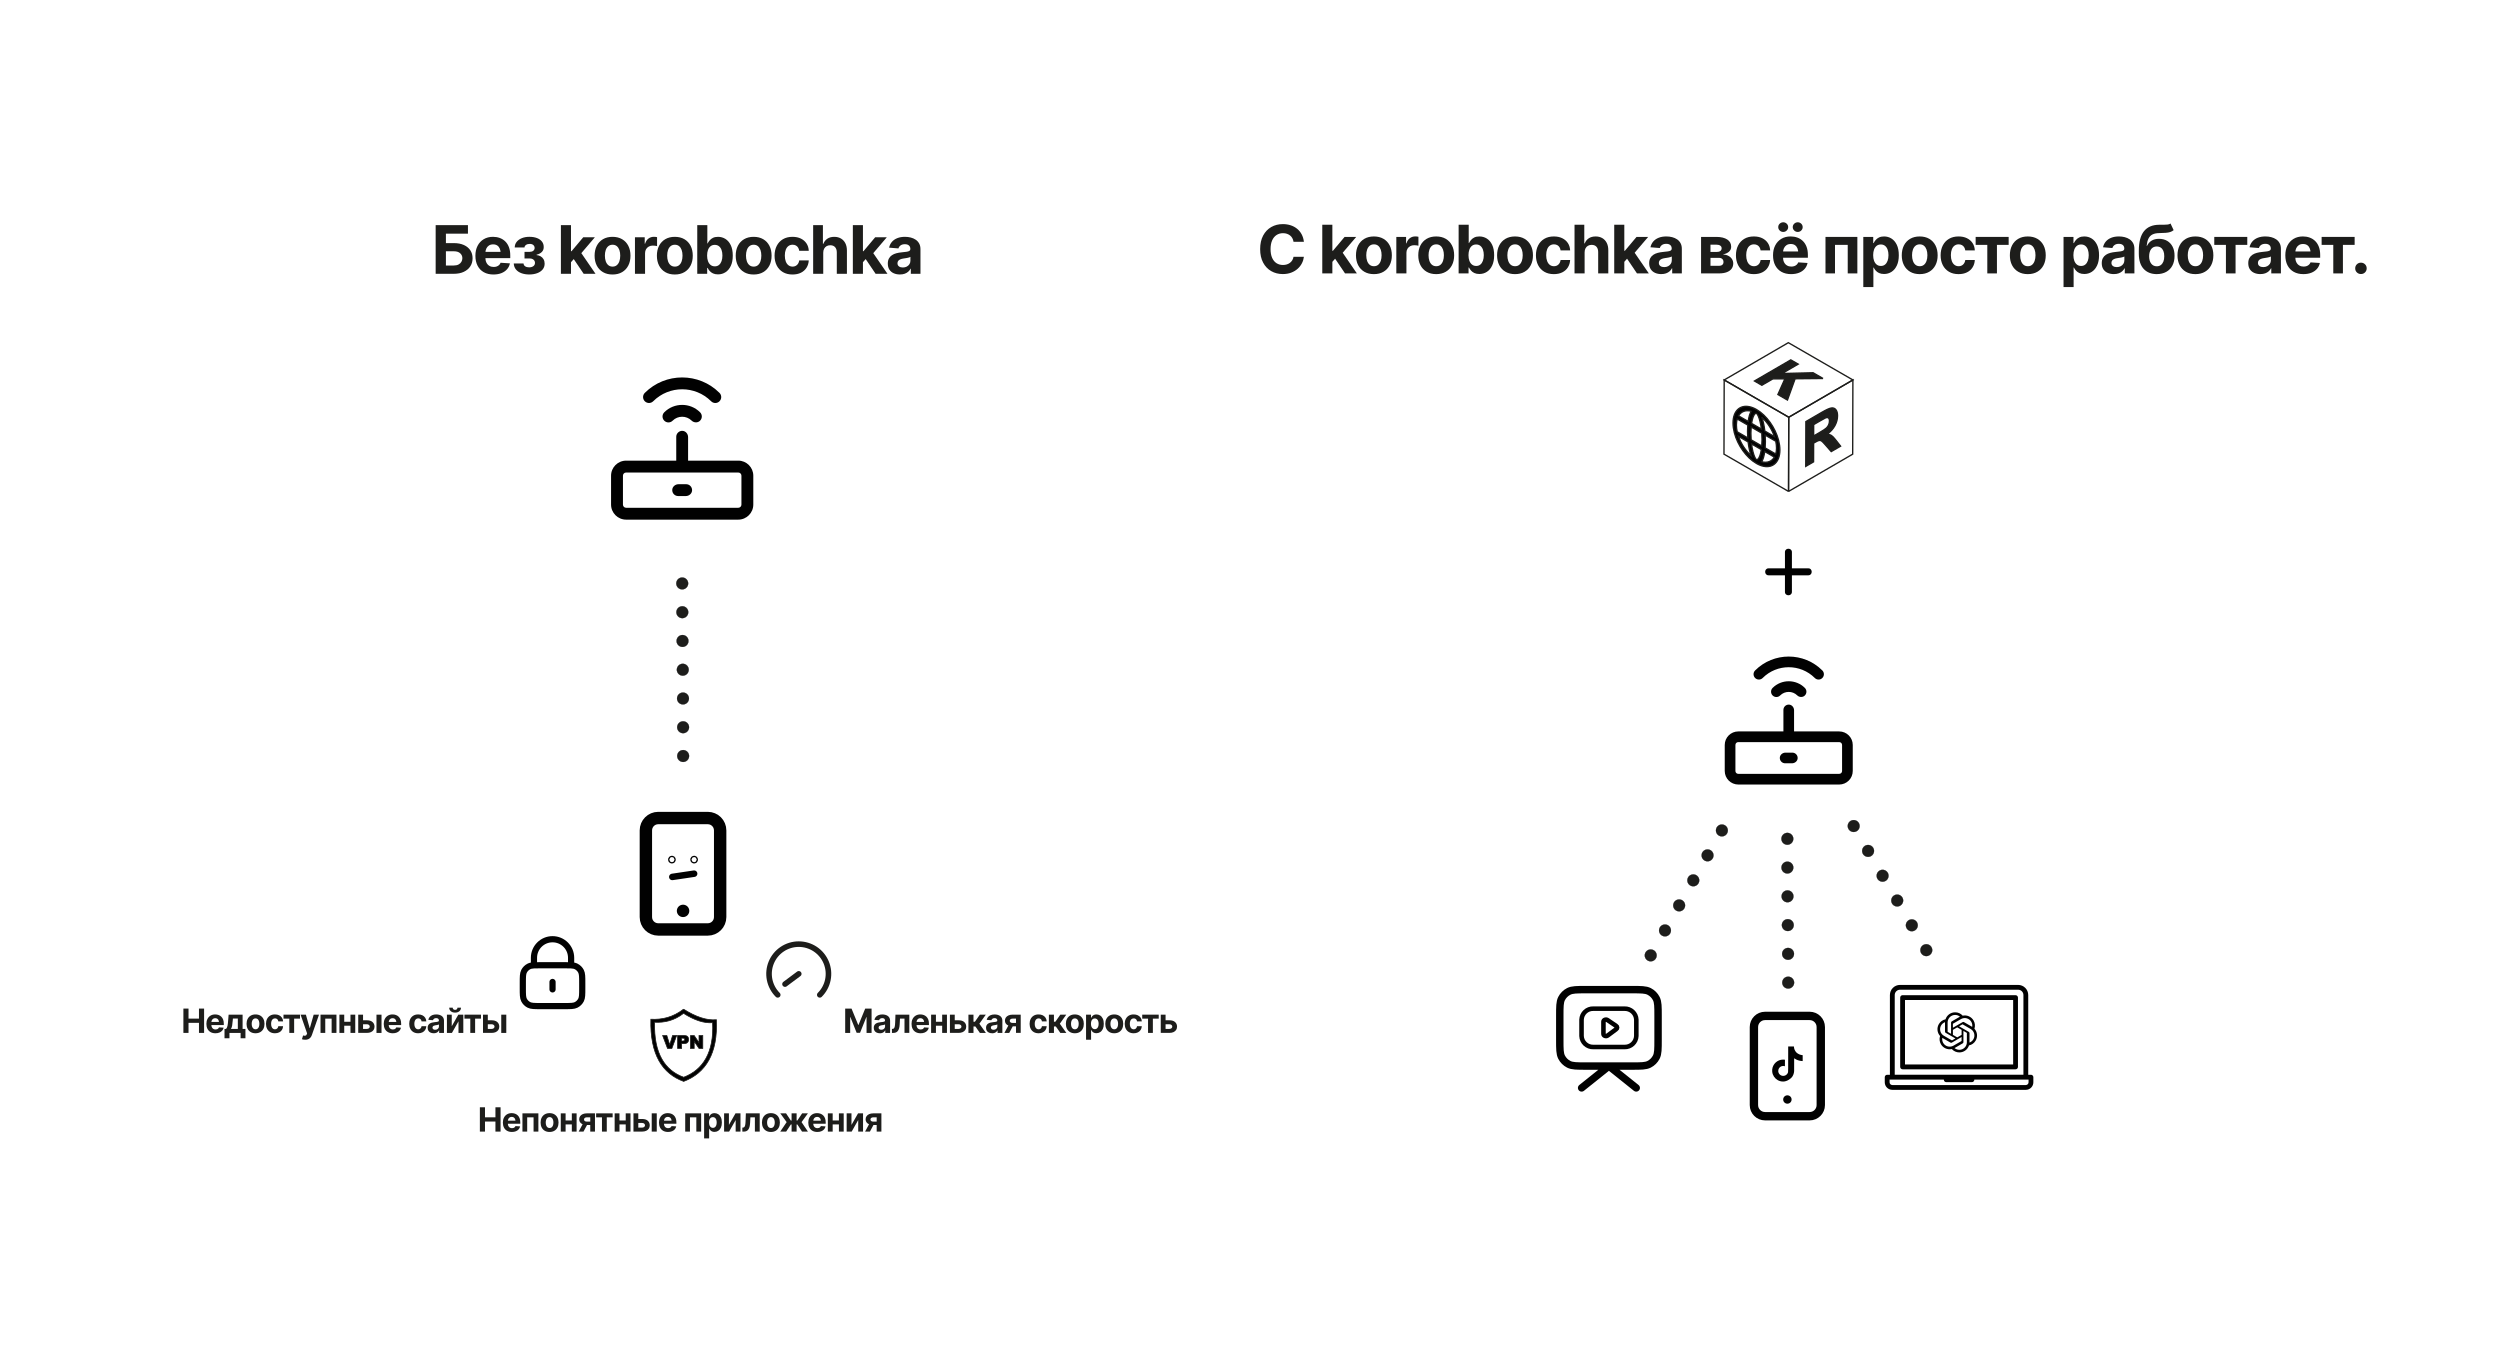 <?xml version="1.0" encoding="UTF-8"?>
<svg id="_Слой_2" data-name="Слой_2" xmlns="http://www.w3.org/2000/svg" version="1.1" xmlns:xlink="http://www.w3.org/1999/xlink" viewBox="0 0 2692 1468.44">
  <!-- Generator: Adobe Illustrator 29.2.1, SVG Export Plug-In . SVG Version: 2.1.0 Build 116)  -->
  <defs>
    <style>
      .st0 {
        stroke-width: 6.67px;
      }

      .st0, .st1, .st2, .st3, .st4, .st5, .st6 {
        stroke: #010101;
      }

      .st0, .st7, .st2, .st3, .st4, .st5, .st6 {
        stroke-linecap: round;
        stroke-linejoin: round;
      }

      .st0, .st7, .st2, .st3, .st4, .st5, .st6, .st8 {
        fill: none;
      }

      .st1 {
        stroke-width: .24px;
      }

      .st1, .st9, .st10 {
        fill: #1d1d1b;
      }

      .st1, .st10, .st11, .st8, .st12 {
        stroke-miterlimit: 10;
      }

      .st10, .st7, .st11, .st8, .st12 {
        stroke: #1d1d1b;
      }

      .st10, .st11, .st8 {
        stroke-width: 1.47px;
      }

      .st7 {
        stroke-width: 6px;
      }

      .st2 {
        stroke-width: 9px;
      }

      .st13 {
        isolation: isolate;
      }

      .st11, .st14, .st12 {
        fill: #010101;
      }

      .st3 {
        stroke-width: 8px;
      }

      .st4 {
        stroke-width: 7px;
      }

      .st5 {
        stroke-width: 13.33px;
      }

      .st6 {
        stroke-width: 4.92px;
      }

      .st15 {
        clip-path: url(#clippath);
      }

      .st12 {
        fill-rule: evenodd;
        stroke-width: .81px;
      }
    </style>
    <clipPath id="clippath">
      <polygon class="st8" points="1995.19 409.14 1926.12 449.28 1856.6 409.14 1925.67 369 1995.19 409.14"/>
    </clipPath>
  </defs>
  <g>
    <path class="st9" d="M469.12,294.82v-52.38h34.77v9.14h-23.73v10.2h8.54c4.15,0,7.73.67,10.74,2.02s5.34,3.24,6.98,5.68,2.46,5.31,2.46,8.61-.82,6.21-2.46,8.72-3.97,4.47-6.98,5.89-6.59,2.13-10.74,2.13h-19.58ZM480.16,285.89h8.54c1.99,0,3.67-.36,5.03-1.07s2.39-1.68,3.09-2.88,1.05-2.53,1.05-3.96c0-2.09-.79-3.84-2.36-5.27s-3.84-2.14-6.82-2.14h-8.54v15.33Z"/>
    <path class="st9" d="M531.42,295.59c-4.03,0-7.51-.82-10.44-2.46s-5.17-3.98-6.73-7.01-2.34-6.63-2.34-10.78.78-7.57,2.34-10.62,3.76-5.43,6.61-7.14,6.19-2.57,10.04-2.57c2.6,0,5.03.42,7.28,1.25s4.22,2.07,5.91,3.73,3,3.73,3.94,6.22,1.41,5.42,1.41,8.77v2.95h-33.19v-6.71h27.91l-5.06,1.76c0-1.99-.3-3.73-.91-5.2s-1.52-2.62-2.72-3.43-2.7-1.21-4.48-1.21-3.29.41-4.52,1.23-2.17,1.93-2.83,3.34-.98,3.02-.98,4.85v4.75c0,2.13.38,3.96,1.12,5.47s1.8,2.67,3.15,3.48,2.9,1.21,4.66,1.21c1.22,0,2.32-.18,3.3-.53s1.83-.87,2.55-1.55,1.25-1.5,1.6-2.46l10.05.67c-.49,2.41-1.52,4.52-3.08,6.31s-3.57,3.19-6.03,4.18-5.31,1.49-8.54,1.49Z"/>
    <path class="st9" d="M553.18,283.68h10.55c.07,1.31.66,2.34,1.78,3.09s2.55,1.12,4.31,1.12,3.23-.42,4.43-1.25,1.8-2.03,1.83-3.6c0-.94-.24-1.76-.72-2.46s-1.14-1.26-1.97-1.67-1.82-.6-2.97-.58h-5.62v-7.14h5.62c1.66-.02,2.95-.42,3.87-1.2s1.38-1.76,1.41-2.95c-.02-1.31-.5-2.38-1.44-3.2s-2.21-1.22-3.83-1.2c-1.59-.02-2.92.33-3.99,1.07s-1.62,1.67-1.67,2.79h-10.51c.02-2.37.73-4.41,2.13-6.12s3.28-3.04,5.64-3.97,5-1.41,7.91-1.41c3.21,0,5.98.45,8.3,1.35s4.11,2.18,5.38,3.83,1.89,3.63,1.86,5.92c.02,2.06-.65,3.8-2.02,5.2s-3.28,2.4-5.71,2.99v.39c1.59.12,3.05.56,4.38,1.32s2.38,1.81,3.16,3.15,1.18,2.92,1.18,4.75c0,2.44-.71,4.52-2.14,6.26s-3.39,3.06-5.87,3.99-5.34,1.4-8.58,1.42c-3.14-.02-5.95-.49-8.44-1.41s-4.45-2.26-5.89-4.03-2.22-3.93-2.34-6.49Z"/>
    <path class="st9" d="M603.98,294.82v-52.38h10.86v52.38h-10.86ZM613.83,283.5l.04-13.04h1.58l12.55-14.94h12.52l-16.88,19.79h-2.64l-7.17,8.19ZM628.49,294.82l-11.53-17.09,7.24-7.73,17.05,24.82h-12.76Z"/>
    <path class="st9" d="M659.56,295.59c-3.96,0-7.39-.85-10.28-2.55s-5.12-4.07-6.68-7.1-2.34-6.57-2.34-10.6.78-7.63,2.34-10.67,3.79-5.4,6.68-7.1,6.32-2.55,10.28-2.55,7.42.85,10.32,2.55,5.12,4.07,6.68,7.1,2.34,6.59,2.34,10.67-.78,7.56-2.34,10.6-3.79,5.4-6.68,7.1-6.33,2.55-10.32,2.55ZM659.64,287.09c1.8,0,3.32-.51,4.54-1.53s2.14-2.42,2.76-4.2.93-3.81.93-6.08-.31-4.32-.93-6.08-1.54-3.14-2.76-4.15-2.73-1.51-4.54-1.51-3.36.5-4.59,1.51-2.16,2.39-2.78,4.15-.93,3.79-.93,6.08.31,4.3.93,6.08,1.55,3.18,2.78,4.2,2.76,1.53,4.59,1.53Z"/>
    <path class="st9" d="M683.72,294.82v-39.3h10.51v6.89h.42c.73-2.44,1.93-4.28,3.62-5.54s3.62-1.88,5.8-1.88c.56,0,1.15.03,1.78.09s1.18.16,1.67.3v9.63c-.52-.16-1.22-.3-2.13-.4s-1.74-.16-2.51-.16c-1.57,0-2.99.35-4.25,1.04s-2.26,1.65-2.97,2.88-1.07,2.64-1.07,4.24v22.22h-10.86Z"/>
    <path class="st9" d="M726.64,295.59c-3.96,0-7.39-.85-10.28-2.55s-5.12-4.07-6.68-7.1-2.34-6.57-2.34-10.6.78-7.63,2.34-10.67,3.79-5.4,6.68-7.1,6.32-2.55,10.28-2.55,7.42.85,10.32,2.55,5.12,4.07,6.68,7.1,2.34,6.59,2.34,10.67-.78,7.56-2.34,10.6-3.79,5.4-6.68,7.1-6.33,2.55-10.32,2.55ZM726.71,287.09c1.8,0,3.32-.51,4.54-1.53s2.14-2.42,2.76-4.2.93-3.81.93-6.08-.31-4.32-.93-6.08-1.54-3.14-2.76-4.15-2.73-1.51-4.54-1.51-3.36.5-4.59,1.51-2.16,2.39-2.78,4.15-.93,3.79-.93,6.08.31,4.3.93,6.08,1.55,3.18,2.78,4.2,2.76,1.53,4.59,1.53Z"/>
    <path class="st9" d="M773.12,295.45c-2.11,0-3.9-.35-5.38-1.05s-2.68-1.59-3.6-2.65-1.65-2.14-2.16-3.22h-.49v6.29h-10.69v-52.38h10.86v19.72h.32c.49-1.08,1.2-2.17,2.11-3.27s2.11-2.02,3.59-2.76,3.3-1.11,5.48-1.11c2.88,0,5.53.74,7.93,2.23s4.33,3.73,5.78,6.73,2.18,6.75,2.18,11.25-.7,8.04-2.11,11.06-3.31,5.29-5.71,6.84-5.1,2.32-8.1,2.32ZM769.67,286.81c1.78,0,3.28-.49,4.5-1.48s2.14-2.35,2.78-4.1.95-3.76.95-6.03-.31-4.27-.93-5.99-1.54-3.08-2.76-4.06-2.73-1.48-4.54-1.48-3.25.47-4.48,1.42-2.17,2.29-2.81,4.01-.97,3.76-.97,6.1.33,4.35.98,6.08,1.6,3.09,2.83,4.06,2.71,1.46,4.45,1.46Z"/>
    <path class="st9" d="M811.51,295.59c-3.96,0-7.39-.85-10.28-2.55s-5.12-4.07-6.68-7.1-2.34-6.57-2.34-10.6.78-7.63,2.34-10.67,3.79-5.4,6.68-7.1,6.32-2.55,10.28-2.55,7.42.85,10.32,2.55,5.12,4.07,6.68,7.1,2.34,6.59,2.34,10.67-.78,7.56-2.34,10.6-3.79,5.4-6.68,7.1-6.33,2.55-10.32,2.55ZM811.58,287.09c1.8,0,3.32-.51,4.54-1.53s2.14-2.42,2.76-4.2.93-3.81.93-6.08-.31-4.32-.93-6.08-1.54-3.14-2.76-4.15-2.73-1.51-4.54-1.51-3.36.5-4.59,1.51-2.16,2.39-2.78,4.15-.93,3.79-.93,6.08.31,4.3.93,6.08,1.55,3.18,2.78,4.2,2.76,1.53,4.59,1.53Z"/>
    <path class="st9" d="M853.35,295.59c-4.01,0-7.45-.86-10.34-2.58s-5.1-4.1-6.64-7.14-2.32-6.54-2.32-10.53.78-7.57,2.34-10.62,3.78-5.43,6.66-7.14,6.32-2.57,10.3-2.57c3.42,0,6.42.62,8.98,1.86s4.6,2.99,6.1,5.24,2.32,4.9,2.46,7.95h-10.27c-.19-1.31-.59-2.46-1.2-3.45s-1.42-1.75-2.43-2.29-2.18-.81-3.52-.81c-1.69,0-3.16.45-4.41,1.35s-2.23,2.23-2.92,3.97-1.04,3.86-1.04,6.35.35,4.62,1.04,6.4,1.66,3.14,2.92,4.08,2.72,1.41,4.41,1.41c1.88,0,3.46-.59,4.75-1.78s2.09-2.82,2.39-4.9h10.27c-.16,3-.97,5.64-2.43,7.93s-3.46,4.07-6.01,5.34-5.59,1.92-9.11,1.92Z"/>
    <path class="st9" d="M886.46,272.11v22.71h-10.86v-52.38h10.51v20.07h.49c.89-2.32,2.33-4.15,4.31-5.48s4.46-2,7.44-2c2.72,0,5.1.59,7.14,1.78s3.63,2.88,4.76,5.08,1.71,4.85,1.71,7.95v25h-10.9v-23.06c0-2.41-.62-4.3-1.85-5.66s-2.96-2.04-5.19-2.04c-1.5,0-2.81.32-3.94.97s-2.01,1.56-2.65,2.76-.97,2.64-.97,4.32Z"/>
    <path class="st9" d="M918.35,294.82v-52.38h10.86v52.38h-10.86ZM928.19,283.5l.04-13.04h1.58l12.55-14.94h12.52l-16.88,19.79h-2.64l-7.17,8.19ZM942.85,294.82l-11.53-17.09,7.24-7.73,17.05,24.82h-12.76Z"/>
    <path class="st9" d="M969.05,295.56c-2.48,0-4.72-.44-6.7-1.32s-3.53-2.19-4.66-3.92-1.69-3.89-1.69-6.47c0-2.2.4-4.04,1.2-5.5s1.89-2.65,3.27-3.57,2.95-1.61,4.71-2.07,3.62-.8,5.59-.98c2.27-.21,4.1-.42,5.48-.63s2.4-.53,3.04-.97.97-1.06.97-1.88v-.18c0-1.62-.51-2.87-1.53-3.76s-2.46-1.34-4.31-1.34c-1.95,0-3.5.43-4.66,1.28s-1.93,1.94-2.3,3.25l-10.09-.81c.52-2.39,1.52-4.46,3.02-6.21s3.44-3.09,5.82-4.04,5.14-1.42,8.28-1.42c2.18,0,4.27.26,6.26.77s3.77,1.31,5.33,2.37,2.79,2.44,3.71,4.13,1.37,3.69,1.37,6.01v26.51h-10.37v-5.48h-.28c-.63,1.24-1.48,2.33-2.53,3.25s-2.32,1.65-3.8,2.18-3.19.79-5.13.79ZM972.17,288.04c1.59,0,3.01-.32,4.24-.97s2.19-1.51,2.88-2.6,1.04-2.31,1.04-3.67v-4.18c-.33.21-.79.41-1.39.6s-1.26.35-1.99.49-1.45.26-2.18.37-1.38.21-1.97.3c-1.29.19-2.41.49-3.38.9s-1.71.96-2.23,1.65-.79,1.55-.79,2.58c0,1.48.54,2.6,1.62,3.38s2.46,1.16,4.15,1.16Z"/>
  </g>
  <g>
    <path class="st14" d="M794.97,496.02h-53.96s-.07-.03-.07-.07v-25.24c0-3.49-2.62-6.64-6.11-6.78s-6.64,2.75-6.64,6.37v25.65s-.03.07-.07.07h-53.89c-8.96,0-16.23,7.27-16.23,16.23v31.07c0,8.96,7.27,16.23,16.23,16.23h120.7c8.96,0,16.23-7.27,16.23-16.23v-31.15c-.03-8.91-7.28-16.16-16.19-16.16h0ZM798.37,543.4c0,1.88-1.53,3.37-3.37,3.37h-120.84c-1.88,0-3.37-1.53-3.37-3.37v-31.22c0-1.88,1.53-3.37,3.37-3.37h120.84c1.88,0,3.37,1.53,3.37,3.37v31.22Z"/>
    <path class="st14" d="M703.37,432.08c17.19-17.19,45.16-17.19,62.37,0,1.25,1.25,2.88,1.88,4.5,1.88s3.28-.62,4.5-1.88c2.5-2.5,2.5-6.53,0-9.03-22.16-22.16-58.22-22.16-80.41,0-2.5,2.5-2.5,6.53,0,9.03s6.53,2.5,9.03,0h0Z"/>
    <path class="st14" d="M715.28,443.96c-2.5,2.5-2.5,6.53,0,9.03,1.25,1.25,2.87,1.88,4.5,1.88s3.25-.62,4.5-1.88c5.62-5.62,14.76-5.66,20.43-.1,2.38,2.33,6.29,2.6,8.8.41,2.83-2.46,2.94-6.74.33-9.34-10.62-10.62-27.94-10.62-38.56,0h0Z"/>
    <path class="st14" d="M738.87,521.4h-8.22c-3.49,0-6.64,2.62-6.78,6.11-.14,3.65,2.75,6.64,6.37,6.64h8.22c3.49,0,6.64-2.62,6.78-6.11.14-3.65-2.75-6.64-6.37-6.64Z"/>
  </g>
  <path class="st5" d="M735.48,980.84h.08M695.48,894.18v93.33c0,7.36,5.97,13.33,13.33,13.33h53.33c7.36,0,13.33-5.97,13.33-13.33v-93.33c0-7.36-5.97-13.33-13.33-13.33h-53.33c-7.36,0-13.33,5.97-13.33,13.33Z"/>
  <g>
    <circle class="st1" cx="734.61" cy="628.25" r="6.4"/>
    <circle class="st1" cx="734.72" cy="659.22" r="6.4"/>
    <circle class="st1" cx="734.93" cy="690.19" r="6.4"/>
    <circle class="st1" cx="735.22" cy="721.16" r="6.4"/>
    <circle class="st1" cx="735.45" cy="752.13" r="6.4"/>
    <circle class="st1" cx="735.57" cy="783.1" r="6.4"/>
    <circle class="st1" cx="735.61" cy="814.07" r="6.4"/>
  </g>
  <path class="st12" d="M736.04,1086.69c13.21,8.35,25.1,12.32,35.34,11.38,1.8,36.14-11.55,57.48-35.2,66.38-22.84-8.33-36.35-28.77-35.35-66.93,12.02.63,23.8-1.96,35.21-10.83h0ZM713.53,1115.04h4.5l3.13,10.02,3.08-10.02h4.37l-5.16,13.92h-4.66l-5.26-13.92h0ZM729.68,1115.04h7.14c1.56,0,2.72.37,3.49,1.11.77.74,1.16,1.8,1.16,3.16s-.42,2.51-1.27,3.3c-.85.79-2.13,1.18-3.87,1.18h-2.35v5.16h-4.32v-13.92h0ZM734,1120.97h1.05c.83,0,1.41-.15,1.75-.43.34-.29.5-.65.5-1.11s-.15-.81-.44-1.11-.84-.46-1.64-.46h-1.23v3.11h0ZM743.44,1115.04h4.02l5.24,7.7v-7.7h4.06v13.92h-4.06l-5.21-7.64v7.64h-4.04v-13.92h0ZM736.04,1091.14c11.69,7.4,22.23,10.9,31.29,10.08,1.59,31.99-10.24,50.88-31.17,58.77-20.21-7.37-32.17-25.45-31.29-59.24,10.64.56,21.07-1.75,31.17-9.59v-.03h0Z"/>
  <path class="st7" d="M837.47,1071.26c-4.48-4.48-7.52-10.18-8.76-16.38-1.23-6.21-.6-12.64,1.82-18.49,2.42-5.85,6.52-10.84,11.79-14.36,5.26-3.52,11.45-5.39,17.78-5.39s12.52,1.88,17.78,5.39c5.26,3.52,9.36,8.51,11.79,14.36,2.42,5.85,3.06,12.28,1.82,18.49-1.23,6.21-4.28,11.91-8.76,16.38"/>
  <path class="st7" d="M860.1,1048.63l-14.8,11.05"/>
  <line class="st4" x1="723.94" y1="944.27" x2="747.43" y2="940.78"/>
  <circle class="st4" cx="723.52" cy="925.64" r=".67"/>
  <circle class="st4" cx="747.43" cy="925.64" r=".67"/>
  <path class="st0" d="M594.97,1057.37v8M574.97,1039.48c1.89-.12,4.21-.12,7.2-.12h25.6c2.99,0,5.31,0,7.2.12M574.97,1039.48c-2.35.14-4.02.47-5.45,1.19-2.26,1.15-4.09,2.99-5.24,5.24-1.31,2.57-1.31,5.93-1.31,12.65v5.6c0,6.72,0,10.08,1.31,12.65,1.15,2.26,2.99,4.09,5.24,5.24,2.57,1.31,5.93,1.31,12.65,1.31h25.6c6.72,0,10.08,0,12.65-1.31,2.26-1.15,4.09-2.99,5.24-5.24,1.31-2.57,1.31-5.93,1.31-12.65v-5.6c0-6.72,0-10.08-1.31-12.65-1.15-2.26-2.99-4.09-5.24-5.24-1.43-.73-3.09-1.05-5.45-1.19M574.97,1039.48v-8.12c0-11.05,8.95-20,20-20s20,8.95,20,20v8.12"/>
  <g>
    <path class="st9" d="M516.72,1218.51v-26.19h5.52v10.81h11.25v-10.81h5.52v26.19h-5.52v-10.83h-11.25v10.83h-5.52Z"/>
    <path class="st9" d="M551.25,1218.9c-2.02,0-3.76-.41-5.22-1.23s-2.59-1.99-3.37-3.51-1.17-3.31-1.17-5.39.39-3.79,1.17-5.31,1.88-2.71,3.3-3.57,3.1-1.28,5.02-1.28c1.3,0,2.51.21,3.64.62s2.11,1.04,2.95,1.86,1.5,1.86,1.97,3.11.7,2.71.7,4.38v1.48h-16.59v-3.36h13.96l-2.53.88c0-1-.15-1.86-.46-2.6s-.76-1.31-1.36-1.71-1.35-.61-2.24-.61-1.64.21-2.26.62-1.09.97-1.42,1.67-.49,1.51-.49,2.43v2.37c0,1.07.19,1.98.56,2.73s.9,1.34,1.57,1.74,1.45.61,2.33.61c.61,0,1.16-.09,1.65-.26s.92-.43,1.27-.77.62-.75.8-1.23l5.03.33c-.25,1.21-.76,2.26-1.54,3.16s-1.78,1.59-3.01,2.09-2.65.75-4.27.75Z"/>
    <path class="st9" d="M562.57,1218.51v-19.65h17.16v19.65h-5.19v-15.36h-6.86v15.36h-5.12Z"/>
    <path class="st9" d="M591.77,1218.9c-1.98,0-3.69-.42-5.14-1.27s-2.56-2.03-3.34-3.55-1.17-3.29-1.17-5.3.39-3.82,1.17-5.33,1.89-2.7,3.34-3.55,3.16-1.28,5.14-1.28,3.71.43,5.16,1.28,2.56,2.03,3.34,3.55,1.17,3.29,1.17,5.33-.39,3.78-1.17,5.3-1.89,2.7-3.34,3.55-3.17,1.27-5.16,1.27ZM591.8,1214.65c.9,0,1.66-.25,2.27-.76s1.07-1.21,1.38-2.1.47-1.9.47-3.04-.16-2.16-.47-3.04-.77-1.57-1.38-2.07-1.37-.76-2.27-.76-1.68.25-2.29.76-1.08,1.2-1.39,2.07-.47,1.89-.47,3.04.16,2.15.47,3.04.77,1.59,1.39,2.1,1.38.76,2.29.76Z"/>
    <path class="st9" d="M609.03,1198.86v19.65h-5.19v-19.65h5.19ZM617.48,1206.52v4.25h-10.25v-4.25h10.25ZM620.89,1198.86v19.65h-5.15v-19.65h5.15Z"/>
    <path class="st9" d="M623.11,1218.51l5.47-10.23h5.2l-5.47,10.23h-5.2ZM635.59,1218.51v-15.38h-3.67c-1.01.01-1.77.25-2.29.71s-.78,1-.76,1.62c-.01.64.24,1.19.75,1.63s1.26.66,2.24.66h5.55v3.66h-5.55c-1.69,0-3.14-.25-4.37-.76s-2.17-1.21-2.83-2.13-.99-1.99-.98-3.21c-.01-1.28.32-2.4.98-3.37s1.62-1.72,2.86-2.27,2.7-.82,4.4-.82h8.75v19.65h-5.08Z"/>
    <path class="st9" d="M641.92,1203.15v-4.29h17.77v4.29h-6.31v15.36h-5.19v-15.36h-6.28Z"/>
    <path class="st9" d="M667.05,1198.86v19.65h-5.19v-19.65h5.19ZM675.51,1206.52v4.25h-10.25v-4.25h10.25ZM678.92,1198.86v19.65h-5.15v-19.65h5.15Z"/>
    <path class="st9" d="M685.51,1204.92h5.89c2.6-.01,4.63.6,6.07,1.85s2.18,2.9,2.19,4.97c0,1.35-.33,2.53-.98,3.54s-1.6,1.8-2.83,2.37-2.71.85-4.45.85h-9.28v-19.65h5.19v15.36h4.1c.9,0,1.65-.23,2.23-.69s.88-1.04.9-1.76c-.01-.76-.31-1.38-.9-1.86s-1.33-.71-2.23-.7h-5.89v-4.29ZM701.77,1218.51v-19.65h5.43v19.65h-5.43Z"/>
    <path class="st9" d="M719.35,1218.9c-2.02,0-3.76-.41-5.22-1.23s-2.59-1.99-3.37-3.51-1.17-3.31-1.17-5.39.39-3.79,1.17-5.31,1.88-2.71,3.3-3.57,3.1-1.28,5.02-1.28c1.3,0,2.51.21,3.64.62s2.11,1.04,2.95,1.86,1.5,1.86,1.97,3.11.7,2.71.7,4.38v1.48h-16.59v-3.36h13.96l-2.53.88c0-1-.15-1.86-.46-2.6s-.76-1.31-1.36-1.71-1.35-.61-2.24-.61-1.64.21-2.26.62-1.09.97-1.42,1.67-.49,1.51-.49,2.43v2.37c0,1.07.19,1.98.56,2.73s.9,1.34,1.57,1.74,1.45.61,2.33.61c.61,0,1.16-.09,1.65-.26s.92-.43,1.27-.77.62-.75.8-1.23l5.03.33c-.25,1.21-.76,2.26-1.54,3.16s-1.78,1.59-3.01,2.09-2.65.75-4.27.75Z"/>
    <path class="st9" d="M737.84,1218.51v-19.65h17.16v19.65h-5.19v-15.36h-6.86v15.36h-5.12Z"/>
    <path class="st9" d="M758.19,1225.86v-27h5.34v3.32h.25c.25-.54.6-1.08,1.05-1.63s1.05-1.01,1.79-1.38,1.65-.55,2.74-.55c1.44,0,2.76.37,3.96,1.12s2.17,1.87,2.89,3.37,1.09,3.38,1.09,5.62-.35,4.02-1.05,5.53-1.66,2.64-2.86,3.42-2.55,1.16-4.05,1.16c-1.05,0-1.95-.18-2.69-.53s-1.34-.79-1.8-1.33-.82-1.07-1.08-1.61h-.16v10.49h-5.43ZM767.63,1214.5c.89,0,1.64-.25,2.25-.74s1.07-1.17,1.39-2.05.47-1.88.47-3.02-.16-2.13-.47-3-.77-1.54-1.38-2.03-1.37-.74-2.27-.74-1.63.24-2.24.71-1.08,1.14-1.41,2-.48,1.88-.48,3.05.16,2.17.49,3.04.8,1.54,1.42,2.03,1.36.73,2.22.73Z"/>
    <path class="st9" d="M784.9,1211.32l7.07-12.46h5.38v19.65h-5.19v-12.48l-7.05,12.48h-5.4v-19.65h5.19v12.46Z"/>
    <path class="st9" d="M799.36,1218.51l-.02-4.31h.65c.62-.01,1.13-.22,1.52-.63s.69-1.1.9-2.06.34-2.28.4-3.93l.33-8.72h14.92v19.65h-5.19v-15.36h-4.85l-.32,6.01c-.08,1.64-.28,3.05-.6,4.24s-.75,2.15-1.31,2.91-1.24,1.31-2.04,1.67-1.73.54-2.77.54h-1.63Z"/>
    <path class="st9" d="M830.11,1218.9c-1.98,0-3.69-.42-5.14-1.27s-2.56-2.03-3.34-3.55-1.17-3.29-1.17-5.3.39-3.82,1.17-5.33,1.89-2.7,3.34-3.55,3.16-1.28,5.14-1.28,3.71.43,5.16,1.28,2.56,2.03,3.34,3.55,1.17,3.29,1.17,5.33-.39,3.78-1.17,5.3-1.89,2.7-3.34,3.55-3.17,1.27-5.16,1.27ZM830.14,1214.65c.9,0,1.66-.25,2.27-.76s1.07-1.21,1.38-2.1.47-1.9.47-3.04-.16-2.16-.47-3.04-.77-1.57-1.38-2.07-1.37-.76-2.27-.76-1.68.25-2.29.76-1.08,1.2-1.39,2.07-.47,1.89-.47,3.04.16,2.15.47,3.04.77,1.59,1.39,2.1,1.38.76,2.29.76Z"/>
    <path class="st9" d="M840.16,1218.51l6.89-10.21-6.84-9.44h6.21l5.12,7.7h.84v-7.7h5.41v7.7h.83l5.12-7.7h6.22l-6.84,9.44,6.87,10.21h-6.36l-5.04-7.68h-.79v7.68h-5.41v-7.68h-.79l-5.06,7.68h-6.36Z"/>
    <path class="st9" d="M880.12,1218.9c-2.02,0-3.76-.41-5.22-1.23s-2.59-1.99-3.37-3.51-1.17-3.31-1.17-5.39.39-3.79,1.17-5.31,1.88-2.71,3.3-3.57,3.1-1.28,5.02-1.28c1.3,0,2.51.21,3.64.62s2.11,1.04,2.95,1.86,1.5,1.86,1.97,3.11.7,2.71.7,4.38v1.48h-16.59v-3.36h13.96l-2.53.88c0-1-.15-1.86-.46-2.6s-.76-1.31-1.36-1.71-1.35-.61-2.24-.61-1.64.21-2.26.62-1.09.97-1.42,1.67-.49,1.51-.49,2.43v2.37c0,1.07.19,1.98.56,2.73s.9,1.34,1.57,1.74,1.45.61,2.33.61c.61,0,1.16-.09,1.65-.26s.92-.43,1.27-.77.62-.75.8-1.23l5.03.33c-.25,1.21-.76,2.26-1.54,3.16s-1.78,1.59-3.01,2.09-2.65.75-4.27.75Z"/>
    <path class="st9" d="M896.62,1198.86v19.65h-5.19v-19.65h5.19ZM905.08,1206.52v4.25h-10.25v-4.25h10.25ZM908.49,1198.86v19.65h-5.15v-19.65h5.15Z"/>
    <path class="st9" d="M916.87,1211.32l7.07-12.46h5.38v19.65h-5.19v-12.48l-7.05,12.48h-5.4v-19.65h5.19v12.46Z"/>
    <path class="st9" d="M931.53,1218.51l5.47-10.23h5.2l-5.47,10.23h-5.2ZM944.01,1218.51v-15.38h-3.67c-1.01.01-1.77.25-2.29.71s-.78,1-.76,1.62c-.01.64.24,1.19.75,1.63s1.26.66,2.24.66h5.55v3.66h-5.55c-1.69,0-3.14-.25-4.37-.76s-2.17-1.21-2.83-2.13-.99-1.99-.98-3.21c-.01-1.28.32-2.4.98-3.37s1.62-1.72,2.86-2.27,2.7-.82,4.4-.82h8.75v19.65h-5.08Z"/>
  </g>
  <g>
    <path class="st9" d="M910.09,1086.04h6.84l7.21,17.6h.3l7.22-17.6h6.86v26.19h-5.41v-17.05h-.21l-6.8,16.93h-3.66l-6.75-16.96h-.21v17.09h-5.38v-26.19Z"/>
    <path class="st9" d="M947.39,1112.6c-1.24,0-2.36-.22-3.35-.66s-1.77-1.09-2.33-1.96-.84-1.95-.84-3.23c0-1.1.2-2.02.6-2.75s.94-1.33,1.63-1.78,1.48-.8,2.36-1.04,1.81-.4,2.79-.49c1.14-.11,2.05-.21,2.74-.32s1.2-.27,1.52-.48.48-.53.48-.94v-.09c0-.81-.25-1.44-.76-1.88s-1.23-.67-2.15-.67c-.97,0-1.75.21-2.33.64s-.96.97-1.15,1.63l-5.04-.4c.26-1.2.76-2.23,1.51-3.1s1.72-1.55,2.91-2.02,2.57-.71,4.14-.71c1.09,0,2.13.13,3.13.39s1.88.65,2.66,1.19,1.4,1.22,1.85,2.07.69,1.85.69,3.01v13.25h-5.19v-2.74h-.14c-.32.62-.74,1.16-1.27,1.63s-1.16.83-1.9,1.09-1.59.4-2.57.4ZM948.96,1108.84c.8,0,1.5-.16,2.12-.48s1.1-.76,1.44-1.3.52-1.16.52-1.84v-2.09c-.16.11-.4.21-.69.3s-.63.18-.99.25-.73.13-1.09.18-.69.1-.98.15c-.64.09-1.21.24-1.69.45s-.85.48-1.12.83-.4.78-.4,1.29c0,.74.27,1.3.81,1.69s1.23.58,2.07.58Z"/>
    <path class="st9" d="M960.45,1112.23l-.02-4.31h.65c.62-.01,1.13-.22,1.52-.63s.69-1.1.9-2.07.34-2.28.4-3.93l.33-8.72h14.92v19.65h-5.19v-15.36h-4.85l-.32,6.01c-.08,1.64-.28,3.05-.6,4.24s-.75,2.15-1.31,2.91-1.24,1.31-2.04,1.67-1.73.54-2.77.54h-1.63Z"/>
    <path class="st9" d="M991.3,1112.62c-2.02,0-3.76-.41-5.22-1.23s-2.59-1.99-3.37-3.51-1.17-3.31-1.17-5.39.39-3.79,1.17-5.31,1.88-2.71,3.3-3.57,3.1-1.28,5.02-1.28c1.3,0,2.51.21,3.64.62s2.11,1.04,2.95,1.86,1.5,1.86,1.97,3.11.7,2.71.7,4.39v1.48h-16.59v-3.36h13.96l-2.53.88c0-1-.15-1.86-.46-2.6s-.76-1.31-1.36-1.71-1.35-.61-2.24-.61-1.64.21-2.26.62-1.09.97-1.42,1.67-.49,1.51-.49,2.43v2.37c0,1.07.19,1.98.56,2.73s.9,1.34,1.57,1.74,1.45.61,2.33.61c.61,0,1.16-.09,1.65-.26s.92-.43,1.27-.77.62-.75.8-1.23l5.03.33c-.25,1.21-.76,2.26-1.54,3.16s-1.78,1.59-3.01,2.09-2.65.75-4.27.75Z"/>
    <path class="st9" d="M1007.81,1092.58v19.65h-5.19v-19.65h5.19ZM1016.26,1100.24v4.25h-10.25v-4.25h10.25ZM1019.67,1092.58v19.65h-5.15v-19.65h5.15Z"/>
    <path class="st9" d="M1026.27,1098.64h5.89c2.6-.01,4.63.6,6.07,1.85s2.18,2.9,2.19,4.97c0,1.35-.33,2.53-.98,3.54s-1.6,1.8-2.83,2.37-2.71.85-4.45.85h-9.28v-19.65h5.19v15.36h4.1c.9,0,1.65-.23,2.23-.69s.88-1.04.9-1.76c-.01-.76-.31-1.38-.9-1.86s-1.33-.71-2.23-.7h-5.89v-4.29Z"/>
    <path class="st9" d="M1042.81,1112.23v-19.65h5.43v7.63h1.55l5.33-7.63h6.4l-6.94,9.77,7.01,9.88h-6.47l-4.85-6.96h-2.02v6.96h-5.43Z"/>
    <path class="st9" d="M1068.29,1112.6c-1.24,0-2.36-.22-3.35-.66s-1.77-1.09-2.33-1.96-.84-1.95-.84-3.23c0-1.1.2-2.02.6-2.75s.94-1.33,1.63-1.78,1.48-.8,2.36-1.04,1.81-.4,2.79-.49c1.14-.11,2.05-.21,2.74-.32s1.2-.27,1.52-.48.48-.53.48-.94v-.09c0-.81-.25-1.44-.76-1.88s-1.23-.67-2.15-.67c-.97,0-1.75.21-2.33.64s-.96.97-1.15,1.63l-5.04-.4c.26-1.2.76-2.23,1.51-3.1s1.72-1.55,2.91-2.02,2.57-.71,4.14-.71c1.09,0,2.13.13,3.13.39s1.88.65,2.66,1.19,1.4,1.22,1.85,2.07.69,1.85.69,3.01v13.25h-5.19v-2.74h-.14c-.32.62-.74,1.16-1.27,1.63s-1.16.83-1.9,1.09-1.59.4-2.57.4ZM1069.86,1108.84c.8,0,1.5-.16,2.12-.48s1.1-.76,1.44-1.3.52-1.16.52-1.84v-2.09c-.16.11-.4.21-.69.3s-.63.18-.99.25-.73.13-1.09.18-.69.1-.98.15c-.64.09-1.21.24-1.69.45s-.85.48-1.12.83-.4.78-.4,1.29c0,.74.27,1.3.81,1.69s1.23.58,2.07.58Z"/>
    <path class="st9" d="M1081.55,1112.23l5.47-10.23h5.2l-5.47,10.23h-5.2ZM1094.03,1112.23v-15.38h-3.67c-1.01.01-1.77.25-2.29.71s-.78,1-.76,1.63c-.01.64.24,1.19.75,1.63s1.26.66,2.24.66h5.55v3.66h-5.55c-1.69,0-3.14-.25-4.37-.76s-2.17-1.22-2.83-2.14-.99-1.99-.98-3.21c-.01-1.28.32-2.4.98-3.37s1.62-1.72,2.86-2.27,2.7-.82,4.4-.82h8.75v19.65h-5.08Z"/>
    <path class="st9" d="M1118.32,1112.62c-2,0-3.73-.43-5.17-1.29s-2.55-2.05-3.32-3.57-1.16-3.27-1.16-5.26.39-3.79,1.17-5.31,1.89-2.71,3.33-3.57,3.16-1.28,5.15-1.28c1.71,0,3.21.31,4.49.93s2.3,1.49,3.05,2.62,1.16,2.45,1.23,3.97h-5.13c-.09-.66-.29-1.23-.6-1.72s-.71-.87-1.21-1.14-1.09-.4-1.76-.4c-.84,0-1.58.23-2.21.68s-1.11,1.11-1.46,1.99-.52,1.93-.52,3.17.17,2.31.52,3.2.83,1.57,1.46,2.04,1.36.7,2.21.7c.94,0,1.73-.3,2.37-.89s1.04-1.41,1.2-2.45h5.13c-.08,1.5-.49,2.82-1.21,3.96s-1.73,2.03-3.01,2.67-2.79.96-4.55.96Z"/>
    <path class="st9" d="M1129.45,1112.23v-19.65h5.43v7.63h1.55l5.33-7.63h6.4l-6.94,9.77,7.01,9.88h-6.47l-4.85-6.96h-2.02v6.96h-5.43Z"/>
    <path class="st9" d="M1157.38,1112.62c-1.98,0-3.69-.42-5.14-1.27s-2.56-2.03-3.34-3.55-1.17-3.28-1.17-5.3.39-3.82,1.17-5.33,1.89-2.7,3.34-3.55,3.16-1.27,5.14-1.27,3.71.42,5.16,1.27,2.56,2.03,3.34,3.55,1.17,3.3,1.17,5.33-.39,3.78-1.17,5.3-1.89,2.7-3.34,3.55-3.17,1.27-5.16,1.27ZM1157.42,1108.37c.9,0,1.66-.25,2.27-.76s1.07-1.21,1.38-2.1.47-1.9.47-3.04-.16-2.16-.47-3.04-.77-1.57-1.38-2.07-1.37-.76-2.27-.76-1.68.25-2.29.76-1.08,1.2-1.39,2.07-.47,1.89-.47,3.04.16,2.15.47,3.04.77,1.59,1.39,2.1,1.38.76,2.29.76Z"/>
    <path class="st9" d="M1169.46,1119.58v-27h5.34v3.32h.25c.25-.54.6-1.08,1.05-1.63s1.05-1.01,1.79-1.38,1.65-.55,2.74-.55c1.44,0,2.76.37,3.96,1.12s2.17,1.87,2.89,3.37,1.09,3.38,1.09,5.62-.35,4.02-1.05,5.53-1.66,2.65-2.86,3.42-2.55,1.16-4.05,1.16c-1.05,0-1.95-.18-2.69-.53s-1.34-.79-1.8-1.33-.82-1.07-1.08-1.61h-.16v10.49h-5.43ZM1178.9,1108.22c.89,0,1.64-.25,2.25-.74s1.07-1.17,1.39-2.05.47-1.88.47-3.01-.16-2.14-.47-3-.77-1.54-1.38-2.03-1.37-.74-2.27-.74-1.63.24-2.24.71-1.08,1.14-1.41,2-.48,1.88-.48,3.05.16,2.17.49,3.04.8,1.54,1.42,2.03,1.36.73,2.22.73Z"/>
    <path class="st9" d="M1199.81,1112.62c-1.98,0-3.69-.42-5.14-1.27s-2.56-2.03-3.34-3.55-1.17-3.28-1.17-5.3.39-3.82,1.17-5.33,1.89-2.7,3.34-3.55,3.16-1.27,5.14-1.27,3.71.42,5.16,1.27,2.56,2.03,3.34,3.55,1.17,3.3,1.17,5.33-.39,3.78-1.17,5.3-1.89,2.7-3.34,3.55-3.17,1.27-5.16,1.27ZM1199.85,1108.37c.9,0,1.66-.25,2.27-.76s1.07-1.21,1.38-2.1.47-1.9.47-3.04-.16-2.16-.47-3.04-.77-1.57-1.38-2.07-1.37-.76-2.27-.76-1.68.25-2.29.76-1.08,1.2-1.39,2.07-.47,1.89-.47,3.04.16,2.15.47,3.04.77,1.59,1.39,2.1,1.38.76,2.29.76Z"/>
    <path class="st9" d="M1220.73,1112.62c-2,0-3.73-.43-5.17-1.29s-2.55-2.05-3.32-3.57-1.16-3.27-1.16-5.26.39-3.79,1.17-5.31,1.89-2.71,3.33-3.57,3.16-1.28,5.15-1.28c1.71,0,3.21.31,4.49.93s2.3,1.49,3.05,2.62,1.16,2.45,1.23,3.97h-5.13c-.09-.66-.29-1.23-.6-1.72s-.71-.87-1.21-1.14-1.09-.4-1.76-.4c-.84,0-1.58.23-2.21.68s-1.11,1.11-1.46,1.99-.52,1.93-.52,3.17.17,2.31.52,3.2.83,1.57,1.46,2.04,1.36.7,2.21.7c.94,0,1.73-.3,2.37-.89s1.04-1.41,1.2-2.45h5.13c-.08,1.5-.49,2.82-1.21,3.96s-1.73,2.03-3.01,2.67-2.79.96-4.55.96Z"/>
    <path class="st9" d="M1229.94,1096.87v-4.29h17.77v4.29h-6.31v15.36h-5.19v-15.36h-6.28Z"/>
    <path class="st9" d="M1253.29,1098.64h5.89c2.6-.01,4.63.6,6.07,1.85s2.18,2.9,2.19,4.97c0,1.35-.33,2.53-.98,3.54s-1.6,1.8-2.83,2.37-2.71.85-4.45.85h-9.28v-19.65h5.19v15.36h4.1c.9,0,1.65-.23,2.23-.69s.88-1.04.9-1.76c-.01-.76-.31-1.38-.9-1.86s-1.33-.71-2.23-.7h-5.89v-4.29Z"/>
  </g>
  <g>
    <path class="st9" d="M197.48,1112.23v-26.19h5.52v10.81h11.25v-10.81h5.52v26.19h-5.52v-10.83h-11.25v10.83h-5.52Z"/>
    <path class="st9" d="M232,1112.62c-2.02,0-3.76-.41-5.22-1.23s-2.59-1.99-3.37-3.51-1.17-3.31-1.17-5.39.39-3.79,1.17-5.31,1.88-2.71,3.3-3.57,3.1-1.28,5.02-1.28c1.3,0,2.51.21,3.64.62s2.11,1.04,2.95,1.86,1.5,1.86,1.97,3.11.7,2.71.7,4.38v1.48h-16.59v-3.36h13.96l-2.53.88c0-1-.15-1.86-.46-2.6s-.76-1.31-1.36-1.71-1.35-.61-2.24-.61-1.64.21-2.26.62-1.09.97-1.42,1.67-.49,1.51-.49,2.43v2.37c0,1.07.19,1.98.56,2.73s.9,1.34,1.57,1.74,1.45.61,2.33.61c.61,0,1.16-.09,1.65-.26s.92-.43,1.27-.77.62-.75.8-1.23l5.03.33c-.25,1.21-.76,2.26-1.54,3.16s-1.78,1.59-3.01,2.09-2.65.75-4.27.75Z"/>
    <path class="st9" d="M241.76,1117.98v-10.05h1.51c.42-.28.77-.72,1.05-1.31s.51-1.29.68-2.11.3-1.69.4-2.63.18-1.89.25-2.85l.53-6.45h15.05v15.35h3.06v10.05h-5.2v-5.75h-12.01v5.75h-5.33ZM248.7,1107.92h7.4v-11.14h-5.29l-.21,2.25c-.14,2.1-.35,3.88-.62,5.34s-.7,2.64-1.28,3.56Z"/>
    <path class="st9" d="M275.14,1112.62c-1.98,0-3.69-.42-5.14-1.27s-2.56-2.03-3.34-3.55-1.17-3.29-1.17-5.3.39-3.82,1.17-5.33,1.89-2.7,3.34-3.55,3.16-1.28,5.14-1.28,3.71.43,5.16,1.28,2.56,2.03,3.34,3.55,1.17,3.29,1.17,5.33-.39,3.78-1.17,5.3-1.89,2.7-3.34,3.55-3.17,1.27-5.16,1.27ZM275.17,1108.36c.9,0,1.66-.25,2.27-.76s1.07-1.21,1.38-2.1.47-1.9.47-3.04-.16-2.16-.47-3.04-.77-1.57-1.38-2.07-1.37-.76-2.27-.76-1.68.25-2.29.76-1.08,1.2-1.39,2.07-.47,1.89-.47,3.04.16,2.15.47,3.04.77,1.59,1.39,2.1,1.38.76,2.29.76Z"/>
    <path class="st9" d="M296.06,1112.62c-2,0-3.73-.43-5.17-1.29s-2.55-2.05-3.32-3.57-1.16-3.27-1.16-5.27.39-3.79,1.17-5.31,1.89-2.71,3.33-3.57,3.16-1.28,5.15-1.28c1.71,0,3.21.31,4.49.93s2.3,1.49,3.05,2.62,1.16,2.45,1.23,3.97h-5.13c-.09-.66-.29-1.23-.6-1.72s-.71-.87-1.21-1.14-1.09-.4-1.76-.4c-.84,0-1.58.23-2.21.68s-1.11,1.11-1.46,1.99-.52,1.93-.52,3.17.17,2.31.52,3.2.83,1.57,1.46,2.04,1.36.7,2.21.7c.94,0,1.73-.29,2.37-.89s1.04-1.41,1.2-2.45h5.13c-.08,1.5-.49,2.82-1.21,3.96s-1.73,2.03-3.01,2.67-2.79.96-4.55.96Z"/>
    <path class="st9" d="M305.27,1096.87v-4.29h17.77v4.29h-6.31v15.36h-5.19v-15.36h-6.28Z"/>
    <path class="st9" d="M328.56,1119.58c-.69.01-1.34-.04-1.94-.14s-1.1-.24-1.49-.4l1.23-4.06.18.04c.91.27,1.7.33,2.35.19s1.15-.67,1.49-1.56l.32-.84-7.03-20.21h5.71l4.06,14.43h.21l4.11-14.43h5.75l-7.63,21.78c-.36,1.05-.86,1.97-1.49,2.76s-1.42,1.39-2.36,1.82-2.1.64-3.46.64Z"/>
    <path class="st9" d="M345.13,1112.23v-19.65h17.16v19.65h-5.19v-15.36h-6.86v15.36h-5.12Z"/>
    <path class="st9" d="M370.67,1092.58v19.65h-5.19v-19.65h5.19ZM379.13,1100.24v4.25h-10.25v-4.25h10.25ZM382.54,1092.58v19.65h-5.15v-19.65h5.15Z"/>
    <path class="st9" d="M389.13,1098.64h5.89c2.6-.01,4.63.6,6.07,1.85s2.18,2.9,2.19,4.97c0,1.35-.33,2.53-.98,3.54s-1.6,1.8-2.83,2.37-2.71.85-4.45.85h-9.28v-19.65h5.19v15.36h4.1c.9,0,1.65-.23,2.23-.69s.88-1.04.9-1.76c-.01-.76-.31-1.38-.9-1.86s-1.33-.71-2.23-.7h-5.89v-4.29ZM405.39,1112.23v-19.65h5.43v19.65h-5.43Z"/>
    <path class="st9" d="M422.97,1112.62c-2.02,0-3.76-.41-5.22-1.23s-2.59-1.99-3.37-3.51-1.17-3.31-1.17-5.39.39-3.79,1.17-5.31,1.88-2.71,3.3-3.57,3.1-1.28,5.02-1.28c1.3,0,2.51.21,3.64.62s2.11,1.04,2.95,1.86,1.5,1.86,1.97,3.11.7,2.71.7,4.38v1.48h-16.59v-3.36h13.96l-2.53.88c0-1-.15-1.86-.46-2.6s-.76-1.31-1.36-1.71-1.35-.61-2.24-.61-1.64.21-2.26.62-1.09.97-1.42,1.67-.49,1.51-.49,2.43v2.37c0,1.07.19,1.98.56,2.73s.9,1.34,1.57,1.74,1.45.61,2.33.61c.61,0,1.16-.09,1.65-.26s.92-.43,1.27-.77.62-.75.8-1.23l5.03.33c-.25,1.21-.76,2.26-1.54,3.16s-1.78,1.59-3.01,2.09-2.65.75-4.27.75Z"/>
    <path class="st9" d="M450.3,1112.62c-2,0-3.73-.43-5.17-1.29s-2.55-2.05-3.32-3.57-1.16-3.27-1.16-5.27.39-3.79,1.17-5.31,1.89-2.71,3.33-3.57,3.16-1.28,5.15-1.28c1.71,0,3.21.31,4.49.93s2.3,1.49,3.05,2.62,1.16,2.45,1.23,3.97h-5.13c-.09-.66-.29-1.23-.6-1.72s-.71-.87-1.21-1.14-1.09-.4-1.76-.4c-.84,0-1.58.23-2.21.68s-1.11,1.11-1.46,1.99-.52,1.93-.52,3.17.17,2.31.52,3.2.83,1.57,1.46,2.04,1.36.7,2.21.7c.94,0,1.73-.29,2.37-.89s1.04-1.41,1.2-2.45h5.13c-.08,1.5-.49,2.82-1.21,3.96s-1.73,2.03-3.01,2.67-2.79.96-4.55.96Z"/>
    <path class="st9" d="M467.02,1112.6c-1.24,0-2.36-.22-3.35-.66s-1.77-1.09-2.33-1.96-.84-1.95-.84-3.23c0-1.1.2-2.02.6-2.75s.94-1.33,1.63-1.79,1.48-.8,2.36-1.04,1.81-.4,2.79-.49c1.14-.11,2.05-.21,2.74-.32s1.2-.27,1.52-.48.48-.53.48-.94v-.09c0-.81-.25-1.44-.76-1.88s-1.23-.67-2.15-.67c-.97,0-1.75.21-2.33.64s-.96.97-1.15,1.62l-5.04-.4c.26-1.2.76-2.23,1.51-3.1s1.72-1.55,2.91-2.02,2.57-.71,4.14-.71c1.09,0,2.13.13,3.13.39s1.88.65,2.66,1.19,1.4,1.22,1.85,2.06.69,1.85.69,3.01v13.25h-5.19v-2.74h-.14c-.32.62-.74,1.16-1.27,1.63s-1.16.83-1.9,1.09-1.59.39-2.57.39ZM468.58,1108.84c.8,0,1.5-.16,2.12-.48s1.1-.76,1.44-1.3.52-1.16.52-1.84v-2.09c-.16.11-.4.21-.69.3s-.63.18-.99.25-.73.13-1.09.19-.69.1-.98.15c-.64.09-1.21.24-1.69.45s-.85.48-1.12.83-.4.78-.4,1.29c0,.74.27,1.3.81,1.69s1.23.58,2.07.58Z"/>
    <path class="st9" d="M486.44,1105.04l7.07-12.46h5.38v19.65h-5.19v-12.48l-7.05,12.48h-5.4v-19.65h5.19v12.46ZM490.05,1090.38c-1.89,0-3.42-.49-4.59-1.48s-1.76-2.27-1.76-3.85h3.78c0,.73.23,1.3.69,1.73s1.08.64,1.88.64,1.39-.21,1.85-.64.69-1.01.69-1.73h3.8c0,1.58-.58,2.87-1.75,3.85s-2.69,1.48-4.58,1.48Z"/>
    <path class="st9" d="M500.14,1096.87v-4.29h17.77v4.29h-6.31v15.36h-5.19v-15.36h-6.28Z"/>
    <path class="st9" d="M523.48,1098.64h5.89c2.6-.01,4.63.6,6.07,1.85s2.18,2.9,2.19,4.97c0,1.35-.33,2.53-.98,3.54s-1.6,1.8-2.83,2.37-2.71.85-4.45.85h-9.28v-19.65h5.19v15.36h4.1c.9,0,1.65-.23,2.23-.69s.88-1.04.9-1.76c-.01-.76-.31-1.38-.9-1.86s-1.33-.71-2.23-.7h-5.89v-4.29ZM539.74,1112.23v-19.65h5.43v19.65h-5.43Z"/>
  </g>
  <path class="st6" d="M1749.21,1127.42c6.8.25,12.51-5.05,12.78-11.85v-17.59c-.27-6.8-5.98-12.09-12.78-11.85h-33.43c-6.8-.25-12.51,5.05-12.78,11.85v17.59c.27,6.8,5.98,12.09,12.78,11.85h33.43Z"/>
  <path class="st6" d="M1731.04,1098.45l9.32,6.33c.6.35.98,1,.98,1.7s-.37,1.35-.98,1.7l-9.32,6.93c-1.77,1.2-4.45.18-4.45-1.7v-13.27c0-1.87,2.68-2.89,4.45-1.69Z"/>
  <path class="st11" d="M1897.08,449.31c6,5.33,10.95,12.98,13.66,20.83l-10.4-6.01c-.63-5.47-1.72-10.68-3.26-14.82M1891.43,445.18c.96.55,2.5,3.45,3.79,8.66.62,2.51,1.11,5.28,1.47,8.18l-10.59-6.11c.37-2.48.88-4.67,1.51-6.46,1.31-3.72,2.86-4.82,3.82-4.26M1885.78,442.78c-1.56,2.36-2.67,6.29-3.33,11.02l-10.4-6.01c2.74-4.71,7.73-6.61,13.74-5.01M1912.14,475.11c.54,2.51.83,4.99.83,7.38,0,2.39-.31,4.53-.87,6.4l-11.4-6.58c.18-2.16.27-4.43.27-6.75s-.07-4.68-.24-7.04l11.4,6.58M1897.11,466.43c.17,2.32.25,4.68.25,7.05,0,2.37-.11,4.62-.29,6.74l-11.46-6.62c-.17-2.32-.25-4.68-.25-7.05,0-2.36.1-4.62.29-6.74l11.46,6.62M1882.02,457.72c-.18,2.16-.27,4.43-.27,6.75s.07,4.68.24,7.04l-11.4-6.58c-.55-2.51-.84-4.99-.83-7.38,0-2.39.31-4.53.87-6.4l11.4,6.58M1882.38,475.9c.63,5.47,1.72,10.68,3.26,14.82-6-5.33-10.95-12.98-13.66-20.83l10.4,6.01M1910.67,492.23c-2.74,4.7-7.73,6.61-13.74,5.01,1.56-2.36,2.67-6.29,3.33-11.02l10.4,6.01M1896.62,484.12c-.37,2.48-.88,4.67-1.51,6.46-1.31,3.72-2.86,4.82-3.82,4.26s-2.5-3.45-3.79-8.66c-.62-2.51-1.11-5.28-1.47-8.18l10.59,6.11M1891.27,499c10.92,6.3,20.26,3.67,23.8-5.48.03-.07.06-.14.08-.22.92-2.46,1.42-5.39,1.43-8.73,0-3.34-.48-6.83-1.38-10.35-.02-.1-.05-.21-.08-.31-3.47-13.2-12.77-26.59-23.69-32.9-10.92-6.3-20.26-3.67-23.8,5.48-.03.07-.06.14-.08.22-.92,2.46-1.42,5.39-1.43,8.72,0,3.34.48,6.83,1.38,10.35.02.1.05.21.08.31,3.47,13.2,12.77,26.59,23.69,32.9"/>
  <polyline class="st8" points="1925.9 529.17 1856.38 489.03 1856.6 409.14 1926.12 449.28 1925.9 529.17"/>
  <path class="st10" d="M1952.93,469.47l.03-12.24,6.58-3.82c3.42-1.99,5.46-3.12,6.15-3.41,1.36-.53,2.42-.51,3.16.05.75.56,1.12,1.66,1.11,3.28,0,1.44-.29,2.82-.86,4.11-.57,1.3-1.36,2.44-2.37,3.41-1.01.98-3.53,2.65-7.57,5l-6.24,3.62M1962.3,443.66l-17.73,10.3-.14,48.24,8.42-4.89.06-20.14,1.71-.99c1.93-1.12,3.34-1.77,4.24-1.92.89-.15,1.73.03,2.53.54.79.51,2.26,2.02,4.42,4.51l6.06,6.96,10.07-5.85-5.07-6.45c-2-2.58-3.59-4.27-4.77-5.04-1.18-.78-2.68-1.26-4.5-1.43,3.67-2.74,6.42-5.82,8.27-9.25,1.85-3.43,2.78-6.95,2.79-10.58,0-2.85-.6-5.03-1.8-6.54-1.21-1.51-2.82-2.11-4.84-1.81-2.02.31-5.26,1.76-9.71,4.35"/>
  <polyline class="st8" points="1925.9 529.17 1926.12 449.28 1995.19 409.14 1994.97 489.03 1925.9 529.17"/>
  <g class="st13">
    <g class="st15">
      <path class="st10" d="M1963.06,407.56l-10.7-6.18-33.46.82,17.38-10.1-7.95-4.59-39.14,22.75,7.95,4.59,11.83-6.87,13-.08-7.54,16.93,10.29,5.94,8.26-22.92,30.08-.29"/>
    </g>
    <polygon class="st8" points="1995.19 409.14 1926.12 449.28 1856.6 409.14 1925.67 369 1995.19 409.14"/>
  </g>
  <path class="st14" d="M2126.06,1107.73c.98-2.94.64-6.16-.92-8.84-2.36-4.1-7.1-6.22-11.72-5.22-2.06-2.32-5.02-3.64-8.12-3.62-4.73-.01-8.93,3.03-10.38,7.54-3.04.62-5.66,2.52-7.2,5.22-2.37,4.09-1.83,9.25,1.34,12.76-.98,2.94-.64,6.16.92,8.84,2.36,4.1,7.1,6.22,11.72,5.22,2.06,2.32,5.02,3.64,8.12,3.62,4.73.01,8.93-3.04,10.39-7.54,3.04-.62,5.66-2.52,7.2-5.22,2.37-4.09,1.83-9.25-1.34-12.76h0ZM2109.82,1130.43c-1.89,0-3.73-.66-5.18-1.87.07-.04.18-.1.26-.14l8.6-4.97c.44-.25.71-.72.71-1.22v-12.13l3.64,2.1s.06.06.07.1v10.04c0,4.47-3.62,8.09-8.09,8.1h0ZM2092.43,1123c-.95-1.64-1.29-3.56-.97-5.42.06.04.18.11.26.15l8.6,4.97c.44.26.98.26,1.41,0l10.5-6.06v4.2s-.02.09-.05.11l-8.7,5.02c-3.87,2.23-8.82.9-11.06-2.96h0ZM2090.17,1104.22c.94-1.64,2.44-2.9,4.21-3.55,0,.07,0,.21,0,.3v9.94c0,.5.27.97.71,1.22l10.5,6.06-3.64,2.1s-.08.03-.12.01l-8.7-5.02c-3.87-2.24-5.19-7.18-2.96-11.06h0ZM2120.04,1111.17l-10.5-6.06,3.64-2.1s.08-.03.12-.01l8.7,5.02c3.87,2.24,5.2,7.19,2.96,11.06-.95,1.64-2.44,2.89-4.21,3.55v-10.23c0-.5-.26-.97-.7-1.22h0ZM2123.65,1105.72c-.06-.04-.18-.11-.26-.15l-8.6-4.97c-.44-.26-.98-.26-1.41,0l-10.5,6.06v-4.2s.02-.09.05-.11l8.7-5.02c3.87-2.23,8.82-.9,11.06,2.97.94,1.64,1.29,3.55.97,5.41h0ZM2100.91,1113.21l-3.64-2.1s-.06-.06-.07-.1v-10.04c0-4.47,3.63-8.09,8.1-8.09,1.89,0,3.72.66,5.18,1.87-.07.04-.18.1-.26.14l-8.6,4.97c-.44.25-.71.72-.71,1.22v12.12s0,0,0,0ZM2102.88,1108.95l4.68-2.7,4.68,2.7v5.4l-4.68,2.7-4.68-2.7v-5.4Z"/>
  <g>
    <path class="st9" d="M1381.33,295.11c-4.64,0-8.8-1.05-12.48-3.16s-6.59-5.17-8.72-9.18-3.2-8.85-3.2-14.52,1.07-10.59,3.22-14.61,5.06-7.08,8.75-9.18,7.83-3.15,12.43-3.15c3.05,0,5.87.43,8.47,1.28s4.9,2.1,6.91,3.73,3.64,3.62,4.9,5.98,2.07,5.04,2.43,8.07h-11.18c-.21-1.43-.63-2.72-1.25-3.87s-1.43-2.12-2.43-2.92-2.13-1.41-3.41-1.85-2.68-.65-4.2-.65c-2.67,0-5.02.67-7.05,2.02s-3.6,3.29-4.71,5.84-1.67,5.64-1.67,9.3.56,6.86,1.69,9.4,2.7,4.46,4.71,5.75,4.35,1.93,7,1.93c1.48,0,2.85-.2,4.11-.6s2.39-.97,3.38-1.72,1.81-1.67,2.48-2.76,1.12-2.34,1.35-3.74h11.18c-.28,2.41-.99,4.73-2.13,6.96s-2.68,4.21-4.62,5.96-4.25,3.13-6.93,4.15-5.68,1.53-9.04,1.53Z"/>
    <path class="st9" d="M1423.83,294.41v-52.38h10.86v52.38h-10.86ZM1433.67,283.09l.04-13.04h1.58l12.55-14.94h12.52l-16.88,19.79h-2.64l-7.17,8.19ZM1448.33,294.41l-11.53-17.09,7.24-7.73,17.05,24.82h-12.76Z"/>
    <path class="st9" d="M1479.41,295.18c-3.96,0-7.39-.85-10.28-2.55s-5.12-4.07-6.68-7.1-2.34-6.57-2.34-10.6.78-7.63,2.34-10.67,3.79-5.4,6.68-7.1,6.32-2.55,10.28-2.55,7.42.85,10.32,2.55,5.12,4.07,6.68,7.1,2.34,6.59,2.34,10.67-.78,7.56-2.34,10.6-3.79,5.4-6.68,7.1-6.33,2.55-10.32,2.55ZM1479.48,286.67c1.8,0,3.32-.51,4.54-1.53s2.14-2.42,2.76-4.2.93-3.81.93-6.08-.31-4.32-.93-6.08-1.54-3.14-2.76-4.15-2.73-1.51-4.54-1.51-3.36.5-4.59,1.51-2.16,2.39-2.78,4.15-.93,3.79-.93,6.08.31,4.3.93,6.08,1.55,3.18,2.78,4.2,2.76,1.53,4.59,1.53Z"/>
    <path class="st9" d="M1503.56,294.41v-39.3h10.51v6.89h.42c.73-2.44,1.93-4.28,3.62-5.54s3.62-1.88,5.8-1.88c.56,0,1.15.03,1.78.09s1.18.16,1.67.3v9.63c-.52-.16-1.22-.3-2.13-.4s-1.74-.16-2.51-.16c-1.57,0-2.99.35-4.25,1.04s-2.26,1.65-2.97,2.88-1.07,2.64-1.07,4.24v22.22h-10.86Z"/>
    <path class="st9" d="M1546.49,295.18c-3.96,0-7.39-.85-10.28-2.55s-5.12-4.07-6.68-7.1-2.34-6.57-2.34-10.6.78-7.63,2.34-10.67,3.79-5.4,6.68-7.1,6.32-2.55,10.28-2.55,7.42.85,10.32,2.55,5.12,4.07,6.68,7.1,2.34,6.59,2.34,10.67-.78,7.56-2.34,10.6-3.79,5.4-6.68,7.1-6.33,2.55-10.32,2.55ZM1546.56,286.67c1.8,0,3.32-.51,4.54-1.53s2.14-2.42,2.76-4.2.93-3.81.93-6.08-.31-4.32-.93-6.08-1.54-3.14-2.76-4.15-2.73-1.51-4.54-1.51-3.36.5-4.59,1.51-2.16,2.39-2.78,4.15-.93,3.79-.93,6.08.31,4.3.93,6.08,1.55,3.18,2.78,4.2,2.76,1.53,4.59,1.53Z"/>
    <path class="st9" d="M1592.97,295.04c-2.11,0-3.9-.35-5.38-1.05s-2.68-1.59-3.6-2.65-1.65-2.14-2.16-3.22h-.49v6.29h-10.69v-52.38h10.86v19.72h.32c.49-1.08,1.2-2.17,2.11-3.27s2.11-2.02,3.59-2.76,3.3-1.11,5.48-1.11c2.88,0,5.53.74,7.93,2.23s4.33,3.73,5.78,6.73,2.18,6.75,2.18,11.25-.7,8.04-2.11,11.06-3.31,5.29-5.71,6.84-5.1,2.32-8.1,2.32ZM1589.52,286.39c1.78,0,3.28-.49,4.5-1.48s2.14-2.35,2.78-4.1.95-3.76.95-6.03-.31-4.27-.93-5.99-1.54-3.08-2.76-4.06-2.73-1.48-4.54-1.48-3.25.47-4.48,1.42-2.17,2.29-2.81,4.01-.97,3.76-.97,6.1.33,4.35.98,6.08,1.6,3.09,2.83,4.06,2.71,1.46,4.45,1.46Z"/>
    <path class="st9" d="M1631.36,295.18c-3.96,0-7.39-.85-10.28-2.55s-5.12-4.07-6.68-7.1-2.34-6.57-2.34-10.6.78-7.63,2.34-10.67,3.79-5.4,6.68-7.1,6.32-2.55,10.28-2.55,7.42.85,10.32,2.55,5.12,4.07,6.68,7.1,2.34,6.59,2.34,10.67-.78,7.56-2.34,10.6-3.79,5.4-6.68,7.1-6.33,2.55-10.32,2.55ZM1631.43,286.67c1.8,0,3.32-.51,4.54-1.53s2.14-2.42,2.76-4.2.93-3.81.93-6.08-.31-4.32-.93-6.08-1.54-3.14-2.76-4.15-2.73-1.51-4.54-1.51-3.36.5-4.59,1.51-2.16,2.39-2.78,4.15-.93,3.79-.93,6.08.31,4.3.93,6.08,1.55,3.18,2.78,4.2,2.76,1.53,4.59,1.53Z"/>
    <path class="st9" d="M1673.19,295.18c-4.01,0-7.45-.86-10.34-2.58s-5.1-4.1-6.64-7.14-2.32-6.54-2.32-10.53.78-7.57,2.34-10.62,3.78-5.43,6.66-7.14,6.32-2.57,10.3-2.57c3.42,0,6.42.62,8.98,1.86s4.6,2.99,6.1,5.24,2.32,4.9,2.46,7.95h-10.27c-.19-1.31-.59-2.46-1.2-3.45s-1.42-1.75-2.43-2.29-2.18-.81-3.52-.81c-1.69,0-3.16.45-4.41,1.35s-2.23,2.23-2.92,3.97-1.04,3.86-1.04,6.35.35,4.62,1.04,6.4,1.66,3.14,2.92,4.08,2.72,1.41,4.41,1.41c1.88,0,3.46-.59,4.75-1.78s2.09-2.82,2.39-4.9h10.27c-.16,3-.97,5.64-2.43,7.93s-3.46,4.07-6.01,5.34-5.59,1.92-9.11,1.92Z"/>
    <path class="st9" d="M1706.31,271.7v22.71h-10.86v-52.38h10.51v20.07h.49c.89-2.32,2.33-4.15,4.31-5.48s4.46-2,7.44-2c2.72,0,5.1.59,7.14,1.78s3.63,2.88,4.76,5.08,1.71,4.85,1.71,7.95v25h-10.9v-23.06c0-2.41-.62-4.3-1.85-5.66s-2.96-2.04-5.19-2.04c-1.5,0-2.81.32-3.94.97s-2.01,1.56-2.65,2.76-.97,2.64-.97,4.32Z"/>
    <path class="st9" d="M1738.2,294.41v-52.38h10.86v52.38h-10.86ZM1748.04,283.09l.04-13.04h1.58l12.55-14.94h12.52l-16.88,19.79h-2.64l-7.17,8.19ZM1762.7,294.41l-11.53-17.09,7.24-7.73,17.05,24.82h-12.76Z"/>
    <path class="st9" d="M1788.89,295.15c-2.48,0-4.72-.44-6.7-1.32s-3.53-2.19-4.66-3.92-1.69-3.89-1.69-6.47c0-2.2.4-4.04,1.2-5.5s1.89-2.65,3.27-3.57,2.95-1.61,4.71-2.07,3.62-.8,5.59-.98c2.27-.21,4.1-.42,5.48-.63s2.4-.53,3.04-.97.97-1.06.97-1.88v-.18c0-1.62-.51-2.87-1.53-3.76s-2.46-1.34-4.31-1.34c-1.95,0-3.5.43-4.66,1.28s-1.93,1.94-2.3,3.25l-10.09-.81c.52-2.39,1.52-4.46,3.02-6.21s3.44-3.09,5.82-4.04,5.14-1.42,8.28-1.42c2.18,0,4.27.26,6.26.77s3.77,1.31,5.33,2.37,2.79,2.44,3.71,4.13,1.37,3.69,1.37,6.01v26.51h-10.37v-5.48h-.28c-.63,1.24-1.48,2.33-2.53,3.25s-2.32,1.65-3.8,2.18-3.19.79-5.13.79ZM1792.02,287.62c1.59,0,3.01-.32,4.24-.97s2.19-1.51,2.88-2.6,1.04-2.31,1.04-3.67v-4.18c-.33.21-.79.41-1.39.6s-1.26.35-1.99.49-1.45.26-2.18.37-1.38.21-1.97.3c-1.29.19-2.41.49-3.38.9s-1.71.96-2.23,1.65-.79,1.55-.79,2.58c0,1.48.54,2.6,1.62,3.38s2.46,1.16,4.15,1.16Z"/>
    <path class="st9" d="M1831.71,294.41v-39.3h16.7c4.85.02,8.68.96,11.5,2.79s4.22,4.46,4.22,7.86c0,2.11-.79,3.87-2.37,5.29s-3.78,2.38-6.59,2.9c2.34.16,4.35.69,6.01,1.58s2.94,2.04,3.83,3.46,1.34,2.98,1.34,4.69c0,2.23-.6,4.14-1.81,5.75s-2.95,2.84-5.22,3.69-5.04,1.28-8.3,1.28h-19.3ZM1841.84,271.28h6.82c1.64.02,2.92-.32,3.83-1.04s1.37-1.68,1.37-2.9-.49-2.14-1.46-2.83-2.3-1.04-3.99-1.04h-6.57v7.8ZM1841.84,286.25h9.18c1.5,0,2.68-.36,3.55-1.09s1.29-1.72,1.27-2.99c.02-1.38-.4-2.48-1.27-3.29s-2.05-1.21-3.55-1.21h-9.18v8.58Z"/>
    <path class="st9" d="M1888.56,295.18c-4.01,0-7.45-.86-10.34-2.58s-5.1-4.1-6.64-7.14-2.32-6.54-2.32-10.53.78-7.57,2.34-10.62,3.78-5.43,6.66-7.14,6.32-2.57,10.3-2.57c3.42,0,6.42.62,8.98,1.86s4.6,2.99,6.1,5.24,2.32,4.9,2.46,7.95h-10.27c-.19-1.31-.59-2.46-1.2-3.45s-1.42-1.75-2.43-2.29-2.18-.81-3.52-.81c-1.69,0-3.16.45-4.41,1.35s-2.23,2.23-2.92,3.97-1.04,3.86-1.04,6.35.35,4.62,1.04,6.4,1.66,3.14,2.92,4.08,2.72,1.41,4.41,1.41c1.88,0,3.46-.59,4.75-1.78s2.09-2.82,2.39-4.9h10.27c-.16,3-.97,5.64-2.43,7.93s-3.46,4.07-6.01,5.34-5.59,1.92-9.11,1.92Z"/>
    <path class="st9" d="M1928.71,295.18c-4.03,0-7.51-.82-10.44-2.46s-5.17-3.98-6.73-7.01-2.34-6.63-2.34-10.78.78-7.57,2.34-10.62,3.76-5.43,6.61-7.14,6.19-2.57,10.04-2.57c2.6,0,5.03.42,7.28,1.25s4.22,2.07,5.91,3.73,3,3.73,3.94,6.22,1.41,5.42,1.41,8.77v2.95h-33.19v-6.71h27.91l-5.06,1.76c0-1.99-.3-3.73-.91-5.2s-1.52-2.62-2.72-3.43-2.7-1.21-4.48-1.21-3.29.41-4.52,1.23-2.17,1.93-2.83,3.34-.98,3.02-.98,4.85v4.75c0,2.13.38,3.96,1.12,5.47s1.8,2.67,3.15,3.48,2.9,1.21,4.66,1.21c1.22,0,2.32-.18,3.3-.53s1.83-.87,2.55-1.55,1.25-1.5,1.6-2.46l10.05.67c-.49,2.41-1.52,4.52-3.08,6.31s-3.57,3.19-6.03,4.18-5.31,1.49-8.54,1.49ZM1920.2,249.76c-1.5,0-2.78-.52-3.83-1.55s-1.57-2.25-1.55-3.66c-.02-1.45.49-2.68,1.55-3.67s2.33-1.51,3.83-1.53c1.45.02,2.7.53,3.74,1.53s1.56,2.22,1.56,3.67-.52,2.62-1.56,3.66-2.29,1.55-3.74,1.55ZM1935.81,249.76c-1.48,0-2.74-.52-3.8-1.55s-1.58-2.25-1.58-3.66.53-2.68,1.58-3.67,2.32-1.51,3.8-1.53c1.48.02,2.73.53,3.76,1.53s1.55,2.22,1.55,3.67-.52,2.62-1.55,3.66-2.29,1.55-3.76,1.55Z"/>
    <path class="st9" d="M1965.69,294.41v-39.3h34.31v39.3h-10.37v-30.73h-13.71v30.73h-10.23Z"/>
    <path class="st9" d="M2006.4,309.1v-54h10.69v6.64h.49c.49-1.08,1.2-2.17,2.11-3.27s2.11-2.02,3.59-2.76,3.3-1.11,5.48-1.11c2.88,0,5.53.74,7.93,2.23s4.33,3.73,5.78,6.73,2.18,6.75,2.18,11.25-.7,8.04-2.11,11.06-3.31,5.29-5.71,6.84-5.1,2.32-8.1,2.32c-2.11,0-3.9-.35-5.38-1.05s-2.68-1.59-3.6-2.65-1.65-2.14-2.16-3.22h-.32v20.99h-10.86ZM2025.28,286.39c1.78,0,3.28-.49,4.5-1.48s2.14-2.35,2.78-4.1.95-3.76.95-6.03-.31-4.27-.93-5.99-1.54-3.08-2.76-4.06-2.73-1.48-4.54-1.48-3.25.47-4.48,1.42-2.17,2.29-2.81,4.01-.97,3.76-.97,6.1.33,4.35.98,6.08,1.6,3.09,2.83,4.06,2.71,1.46,4.45,1.46Z"/>
    <path class="st9" d="M2067.12,295.18c-3.96,0-7.39-.85-10.28-2.55s-5.12-4.07-6.68-7.1-2.34-6.57-2.34-10.6.78-7.63,2.34-10.67,3.79-5.4,6.68-7.1,6.32-2.55,10.28-2.55,7.42.85,10.32,2.55,5.12,4.07,6.68,7.1,2.34,6.59,2.34,10.67-.78,7.56-2.34,10.6-3.79,5.4-6.68,7.1-6.33,2.55-10.32,2.55ZM2067.19,286.67c1.8,0,3.32-.51,4.54-1.53s2.14-2.42,2.76-4.2.93-3.81.93-6.08-.31-4.32-.93-6.08-1.54-3.14-2.76-4.15-2.73-1.51-4.54-1.51-3.36.5-4.59,1.51-2.16,2.39-2.78,4.15-.93,3.79-.93,6.08.31,4.3.93,6.08,1.55,3.18,2.78,4.2,2.76,1.53,4.59,1.53Z"/>
    <path class="st9" d="M2108.96,295.18c-4.01,0-7.45-.86-10.34-2.58s-5.1-4.1-6.64-7.14-2.32-6.54-2.32-10.53.78-7.57,2.34-10.62,3.78-5.43,6.66-7.14,6.32-2.57,10.3-2.57c3.42,0,6.42.62,8.98,1.86s4.6,2.99,6.1,5.24,2.32,4.9,2.46,7.95h-10.27c-.19-1.31-.59-2.46-1.2-3.45s-1.42-1.75-2.43-2.29-2.18-.81-3.52-.81c-1.69,0-3.16.45-4.41,1.35s-2.23,2.23-2.92,3.97-1.04,3.86-1.04,6.35.35,4.62,1.04,6.4,1.66,3.14,2.92,4.08,2.72,1.41,4.41,1.41c1.88,0,3.46-.59,4.75-1.78s2.09-2.82,2.39-4.9h10.27c-.16,3-.97,5.64-2.43,7.93s-3.46,4.07-6.01,5.34-5.59,1.92-9.11,1.92Z"/>
    <path class="st9" d="M2127.38,263.68v-8.58h35.54v8.58h-12.62v30.73h-10.37v-30.73h-12.55Z"/>
    <path class="st9" d="M2183.52,295.18c-3.96,0-7.39-.85-10.28-2.55s-5.12-4.07-6.68-7.1-2.34-6.57-2.34-10.6.78-7.63,2.34-10.67,3.79-5.4,6.68-7.1,6.32-2.55,10.28-2.55,7.42.85,10.32,2.55,5.12,4.07,6.68,7.1,2.34,6.59,2.34,10.67-.78,7.56-2.34,10.6-3.79,5.4-6.68,7.1-6.33,2.55-10.32,2.55ZM2183.59,286.67c1.8,0,3.32-.51,4.54-1.53s2.14-2.42,2.76-4.2.93-3.81.93-6.08-.31-4.32-.93-6.08-1.54-3.14-2.76-4.15-2.73-1.51-4.54-1.51-3.36.5-4.59,1.51-2.16,2.39-2.78,4.15-.93,3.79-.93,6.08.31,4.3.93,6.08,1.55,3.18,2.78,4.2,2.76,1.53,4.59,1.53Z"/>
    <path class="st9" d="M2222.02,309.1v-54h10.69v6.64h.49c.49-1.08,1.2-2.17,2.11-3.27s2.11-2.02,3.59-2.76,3.3-1.11,5.48-1.11c2.88,0,5.53.74,7.93,2.23s4.33,3.73,5.78,6.73,2.18,6.75,2.18,11.25-.7,8.04-2.11,11.06-3.31,5.29-5.71,6.84-5.1,2.32-8.1,2.32c-2.11,0-3.9-.35-5.38-1.05s-2.68-1.59-3.6-2.65-1.65-2.14-2.16-3.22h-.32v20.99h-10.86ZM2240.9,286.39c1.78,0,3.28-.49,4.5-1.48s2.14-2.35,2.78-4.1.95-3.76.95-6.03-.31-4.27-.93-5.99-1.54-3.08-2.76-4.06-2.73-1.48-4.54-1.48-3.25.47-4.48,1.42-2.17,2.29-2.81,4.01-.97,3.76-.97,6.1.33,4.35.98,6.08,1.6,3.09,2.83,4.06,2.71,1.46,4.45,1.46Z"/>
    <path class="st9" d="M2276.23,295.15c-2.48,0-4.72-.44-6.7-1.32s-3.53-2.19-4.66-3.92-1.69-3.89-1.69-6.47c0-2.2.4-4.04,1.2-5.5s1.89-2.65,3.27-3.57,2.95-1.61,4.71-2.07,3.62-.8,5.59-.98c2.27-.21,4.1-.42,5.48-.63s2.4-.53,3.04-.97.97-1.06.97-1.88v-.18c0-1.62-.51-2.87-1.53-3.76s-2.46-1.34-4.31-1.34c-1.95,0-3.5.43-4.66,1.28s-1.93,1.94-2.3,3.25l-10.09-.81c.52-2.39,1.52-4.46,3.02-6.21s3.44-3.09,5.82-4.04,5.14-1.42,8.28-1.42c2.18,0,4.27.26,6.26.77s3.77,1.31,5.33,2.37,2.79,2.44,3.71,4.13,1.37,3.69,1.37,6.01v26.51h-10.37v-5.48h-.28c-.63,1.24-1.48,2.33-2.53,3.25s-2.32,1.65-3.8,2.18-3.19.79-5.13.79ZM2279.36,287.62c1.59,0,3.01-.32,4.24-.97s2.19-1.51,2.88-2.6,1.04-2.31,1.04-3.67v-4.18c-.33.21-.79.41-1.39.6s-1.26.35-1.99.49-1.45.26-2.18.37-1.38.21-1.97.3c-1.29.19-2.41.49-3.38.9s-1.71.96-2.23,1.65-.79,1.55-.79,2.58c0,1.48.54,2.6,1.62,3.38s2.46,1.16,4.15,1.16Z"/>
    <path class="st9" d="M2337.23,240.69l3.34,7.14c-1.1.91-2.33,1.59-3.67,2.02s-2.95.72-4.82.86-4.14.23-6.84.28c-3.02.02-5.49.51-7.4,1.46s-3.36,2.42-4.34,4.41-1.64,4.59-1.97,7.8h.42c1.15-2.39,2.79-4.24,4.94-5.54s4.79-1.95,7.93-1.95c3.35,0,6.28.73,8.79,2.2s4.46,3.57,5.87,6.31,2.1,6.02,2.07,9.84c.02,3.98-.74,7.45-2.29,10.41s-3.76,5.23-6.63,6.82-6.29,2.4-10.25,2.43c-5.95-.02-10.65-1.9-14.1-5.64s-5.18-9.17-5.2-16.29v-3.2c.02-9.47,1.88-16.49,5.55-21.06s9.11-6.89,16.28-6.96c1.92-.02,3.67-.03,5.24-.02s2.95-.06,4.13-.23,2.16-.53,2.94-1.09ZM2322.42,286.75c1.69,0,3.13-.44,4.32-1.32s2.12-2.13,2.78-3.74.97-3.54.95-5.77c.02-2.25-.29-4.15-.95-5.71s-1.59-2.75-2.79-3.57-2.65-1.23-4.34-1.23c-1.27,0-2.4.23-3.41.7s-1.86,1.15-2.57,2.06-1.24,2-1.62,3.29-.57,2.78-.6,4.46c0,3.33.73,5.96,2.2,7.91s3.47,2.92,6.03,2.92Z"/>
    <path class="st9" d="M2364.01,295.18c-3.96,0-7.39-.85-10.28-2.55s-5.12-4.07-6.68-7.1-2.34-6.57-2.34-10.6.78-7.63,2.34-10.67,3.79-5.4,6.68-7.1,6.32-2.55,10.28-2.55,7.42.85,10.32,2.55,5.12,4.07,6.68,7.1,2.34,6.59,2.34,10.67-.78,7.56-2.34,10.6-3.79,5.4-6.68,7.1-6.33,2.55-10.32,2.55ZM2364.08,286.67c1.8,0,3.32-.51,4.54-1.53s2.14-2.42,2.76-4.2.93-3.81.93-6.08-.31-4.32-.93-6.08-1.54-3.14-2.76-4.15-2.73-1.51-4.54-1.51-3.36.5-4.59,1.51-2.16,2.39-2.78,4.15-.93,3.79-.93,6.08.31,4.3.93,6.08,1.55,3.18,2.78,4.2,2.76,1.53,4.59,1.53Z"/>
    <path class="st9" d="M2384.33,263.68v-8.58h35.54v8.58h-12.62v30.73h-10.37v-30.73h-12.55Z"/>
    <path class="st9" d="M2433.98,295.15c-2.48,0-4.72-.44-6.7-1.32s-3.53-2.19-4.66-3.92-1.69-3.89-1.69-6.47c0-2.2.4-4.04,1.2-5.5s1.89-2.65,3.27-3.57,2.95-1.61,4.71-2.07,3.62-.8,5.59-.98c2.27-.21,4.1-.42,5.48-.63s2.4-.53,3.04-.97.97-1.06.97-1.88v-.18c0-1.62-.51-2.87-1.53-3.76s-2.46-1.34-4.31-1.34c-1.95,0-3.5.43-4.66,1.28s-1.93,1.94-2.3,3.25l-10.09-.81c.52-2.39,1.52-4.46,3.02-6.21s3.44-3.09,5.82-4.04,5.14-1.42,8.28-1.42c2.18,0,4.27.26,6.26.77s3.77,1.31,5.33,2.37,2.79,2.44,3.71,4.13,1.37,3.69,1.37,6.01v26.51h-10.37v-5.48h-.28c-.63,1.24-1.48,2.33-2.53,3.25s-2.32,1.65-3.8,2.18-3.19.79-5.13.79ZM2437.1,287.62c1.59,0,3.01-.32,4.24-.97s2.19-1.51,2.88-2.6,1.04-2.31,1.04-3.67v-4.18c-.33.21-.79.41-1.39.6s-1.26.35-1.99.49-1.45.26-2.18.37-1.38.21-1.97.3c-1.29.19-2.41.49-3.38.9s-1.71.96-2.23,1.65-.79,1.55-.79,2.58c0,1.48.54,2.6,1.62,3.38s2.46,1.16,4.15,1.16Z"/>
    <path class="st9" d="M2480.35,295.18c-4.03,0-7.51-.82-10.44-2.46s-5.17-3.98-6.73-7.01-2.34-6.63-2.34-10.78.78-7.57,2.34-10.62,3.76-5.43,6.61-7.14,6.19-2.57,10.04-2.57c2.6,0,5.03.42,7.28,1.25s4.22,2.07,5.91,3.73,3,3.73,3.94,6.22,1.41,5.42,1.41,8.77v2.95h-33.19v-6.71h27.91l-5.06,1.76c0-1.99-.3-3.73-.91-5.2s-1.52-2.62-2.72-3.43-2.7-1.21-4.48-1.21-3.29.41-4.52,1.23-2.17,1.93-2.83,3.34-.98,3.02-.98,4.85v4.75c0,2.13.38,3.96,1.12,5.47s1.8,2.67,3.15,3.48,2.9,1.21,4.66,1.21c1.22,0,2.32-.18,3.3-.53s1.83-.87,2.55-1.55,1.25-1.5,1.6-2.46l10.05.67c-.49,2.41-1.52,4.52-3.08,6.31s-3.57,3.19-6.03,4.18-5.31,1.49-8.54,1.49Z"/>
    <path class="st9" d="M2499.93,263.68v-8.58h35.54v8.58h-12.62v30.73h-10.37v-30.73h-12.55Z"/>
    <path class="st9" d="M2542.26,295.08c-1.73,0-3.2-.59-4.39-1.76s-1.79-2.62-1.79-4.36.6-3.19,1.79-4.36,2.66-1.76,4.39-1.76,3.2.59,4.39,1.76,1.79,2.62,1.79,4.36-.6,3.19-1.79,4.36-2.66,1.76-4.39,1.76Z"/>
  </g>
  <path class="st2" d="M1924.62,1183.94h.07M1888.62,1105.94v84c0,6.63,5.37,12,12,12h48c6.63,0,12-5.37,12-12v-84c0-6.63-5.37-12-12-12h-48c-6.63,0-12,5.37-12,12Z"/>
  <g>
    <path class="st14" d="M1980.48,787.6h-48.56s-.07-.03-.07-.07v-22.71c0-3.14-2.36-5.98-5.5-6.1-3.29-.13-5.97,2.48-5.97,5.73v23.08s-.03.07-.07.07h-48.5c-8.07,0-14.61,6.54-14.61,14.61v27.97c0,8.07,6.54,14.61,14.61,14.61h108.63c8.07,0,14.61-6.54,14.61-14.61v-28.03c-.03-8.02-6.55-14.54-14.57-14.54h0ZM1983.54,830.24c0,1.69-1.38,3.04-3.04,3.04h-108.76c-1.69,0-3.04-1.38-3.04-3.04v-28.1c0-1.69,1.38-3.04,3.04-3.04h108.76c1.69,0,3.04,1.38,3.04,3.04v28.1Z"/>
    <path class="st14" d="M1898.04,730.06c15.47-15.47,40.64-15.47,56.14,0,1.12,1.12,2.59,1.69,4.05,1.69s2.95-.56,4.05-1.69c2.25-2.25,2.25-5.88,0-8.13-19.94-19.94-52.4-19.94-72.37,0-2.25,2.25-2.25,5.88,0,8.13s5.88,2.25,8.13,0h0Z"/>
    <path class="st14" d="M1908.76,740.74c-2.25,2.25-2.25,5.88,0,8.13,1.12,1.12,2.59,1.69,4.05,1.69s2.92-.56,4.05-1.69c5.06-5.06,13.29-5.09,18.39-.09,2.14,2.1,5.66,2.34,7.92.37,2.55-2.22,2.65-6.06.3-8.41-9.56-9.56-25.14-9.56-34.71,0h0Z"/>
    <path class="st14" d="M1929.99,810.44h-7.39c-3.14,0-5.98,2.36-6.1,5.5-.13,3.29,2.48,5.97,5.73,5.97h7.39c3.14,0,5.98-2.36,6.1-5.5.13-3.29-2.48-5.97-5.73-5.97Z"/>
  </g>
  <g>
    <circle class="st1" cx="1925.52" cy="1058.08" r="6.4"/>
    <circle class="st1" cx="1925.39" cy="1027.11" r="6.4"/>
    <circle class="st1" cx="1925.11" cy="996.14" r="6.4"/>
    <circle class="st1" cx="1924.8" cy="965.17" r="6.4"/>
    <circle class="st1" cx="1924.66" cy="934.2" r="6.4"/>
    <circle class="st1" cx="1924.62" cy="903.23" r="6.4"/>
  </g>
  <g>
    <circle class="st1" cx="1777.49" cy="1028.77" r="6.4"/>
    <circle class="st1" cx="1792.87" cy="1001.89" r="6.4"/>
    <circle class="st1" cx="1808.11" cy="974.93" r="6.4"/>
    <circle class="st1" cx="1823.33" cy="947.96" r="6.4"/>
    <circle class="st1" cx="1838.69" cy="921.06" r="6.4"/>
    <circle class="st1" cx="1854.13" cy="894.22" r="6.4"/>
  </g>
  <g>
    <circle class="st1" cx="2074.24" cy="1023.12" r="6.4"/>
    <circle class="st1" cx="2058.64" cy="996.36" r="6.4"/>
    <circle class="st1" cx="2042.92" cy="969.68" r="6.4"/>
    <circle class="st1" cx="2027.17" cy="943.01" r="6.4"/>
    <circle class="st1" cx="2011.56" cy="916.26" r="6.4"/>
    <circle class="st1" cx="1996.04" cy="889.47" r="6.4"/>
  </g>
  <path class="st14" d="M1904.35,619.49c11.52,0,23.05,0,34.57,0,4.83,0,4.83-7.5,0-7.5-8.76,0-17.52,0-26.27,0-4.83,0-4.83,7.5,0,7.5,11.52,0,23.05,0,34.57,0,4.83,0,4.83-7.5,0-7.5-11.52,0-23.05,0-34.57,0-4.83,0-4.83,7.5,0,7.5,8.76,0,17.52,0,26.27,0v-7.5c-11.52,0-23.05,0-34.57,0-4.83,0-4.83,7.5,0,7.5h0Z"/>
  <path class="st3" d="M1703.09,1171.46l29.4-23.52,29.4,23.52M1707.8,1147.94h49.39c9.88,0,14.82,0,18.59-1.92,3.32-1.69,6.02-4.39,7.71-7.71,1.92-3.77,1.92-8.71,1.92-18.59v-25.87c0-9.88,0-14.82-1.92-18.59-1.69-3.32-4.39-6.02-7.71-7.71-3.77-1.92-8.71-1.92-18.59-1.92h-49.39c-9.88,0-14.82,0-18.59,1.92-3.32,1.69-6.02,4.39-7.71,7.71-1.92,3.77-1.92,8.71-1.92,18.59v25.87c0,9.88,0,14.82,1.92,18.59,1.69,3.32,4.39,6.02,7.71,7.71,3.77,1.92,8.71,1.92,18.59,1.92Z"/>
  <path class="st14" d="M1925.52,1126.86c2.06-.03,4.11-.02,6.16-.03.07,2.56,1.11,4.86,2.76,6.57h0c1.78,1.6,4.09,2.64,6.64,2.81h.04v6.35c-2.41-.06-4.67-.62-6.72-1.57l.1.04c-.99-.48-1.82-.96-2.62-1.51l.07.04c-.02,4.6.02,9.2-.03,13.78-.13,2.33-.91,4.46-2.15,6.24l.03-.04c-1.33,1.91-5.45,4.94-9.29,5.05h-.02c-.15,0-.34.01-.52.01-2.18,0-4.22-.61-5.95-1.66l.05.03c-3.16-1.9-5.34-5.15-5.74-8.94v-.05c-.04-.79-.05-1.58-.02-2.35.62-6.02,5.66-10.68,11.79-10.68.69,0,1.36.06,2.02.17h-.07c.03,2.32-.06,4.65-.06,6.98-.53-.19-1.15-.3-1.79-.3-2.35,0-4.36,1.5-5.1,3.6v.04c-.18.54-.28,1.16-.28,1.8,0,.26.02.52.05.77v-.03c.42,2.58,2.63,4.52,5.29,4.52.08,0,.15,0,.23,0h-.01c1.84-.06,3.44-1.05,4.35-2.51v-.02c.35-.47.58-1.04.66-1.65v-.02c.16-2.82.1-5.62.11-8.44.02-6.35-.02-12.68.03-19h0Z"/>
  <path class="st14" d="M1929.53,637.37c0-11.52,0-23.05,0-34.57,0-4.83-7.5-4.83-7.5,0,0,8.76,0,17.52,0,26.27,0,4.83,7.5,4.83,7.5,0,0-11.52,0-23.05,0-34.57,0-4.83-7.5-4.83-7.5,0,0,11.52,0,23.05,0,34.57,0,4.83,7.5,4.83,7.5,0,0-8.76,0-17.52,0-26.27,0-4.83-7.5-4.83-7.5,0,0,11.52,0,23.05,0,34.57,0,4.83,7.5,4.83,7.5,0h0Z"/>
  <g>
    <path class="st14" d="M2186.94,1157.31h-2.94v-85.87c0-6-4.88-10.89-10.89-10.89h-127.17c-6,0-10.89,4.88-10.89,10.89v85.87h-2.94c-1.43,0-2.59,1.16-2.59,2.59v5.53c0,4.48,3.64,8.12,8.12,8.12h143.76c4.48,0,8.12-3.64,8.12-8.12v-5.53c0-1.43-1.16-2.59-2.59-2.59ZM2040.25,1071.43c0-3.14,2.56-5.7,5.7-5.7h127.17c3.14,0,5.7,2.56,5.7,5.7v85.87h-138.57v-85.87ZM2184.35,1165.43c0,1.62-1.32,2.94-2.94,2.94h-143.76c-1.62,0-2.94-1.32-2.94-2.94v-2.94h58.41c0,.06,0,.11,0,.17,0,1.43,1.16,2.59,2.59,2.59h27.65c1.43,0,2.59-1.16,2.59-2.59,0-.06,0-.12,0-.17h58.41v2.94Z"/>
    <path class="st14" d="M2170.35,1071.61h-121.64c-1.43,0-2.59,1.16-2.59,2.59v74.64c0,1.43,1.16,2.59,2.59,2.59h121.64c1.43,0,2.59-1.16,2.59-2.59v-74.64c0-1.43-1.16-2.59-2.59-2.59ZM2167.76,1146.25h-116.46v-69.46h116.46v69.46Z"/>
  </g>
</svg>